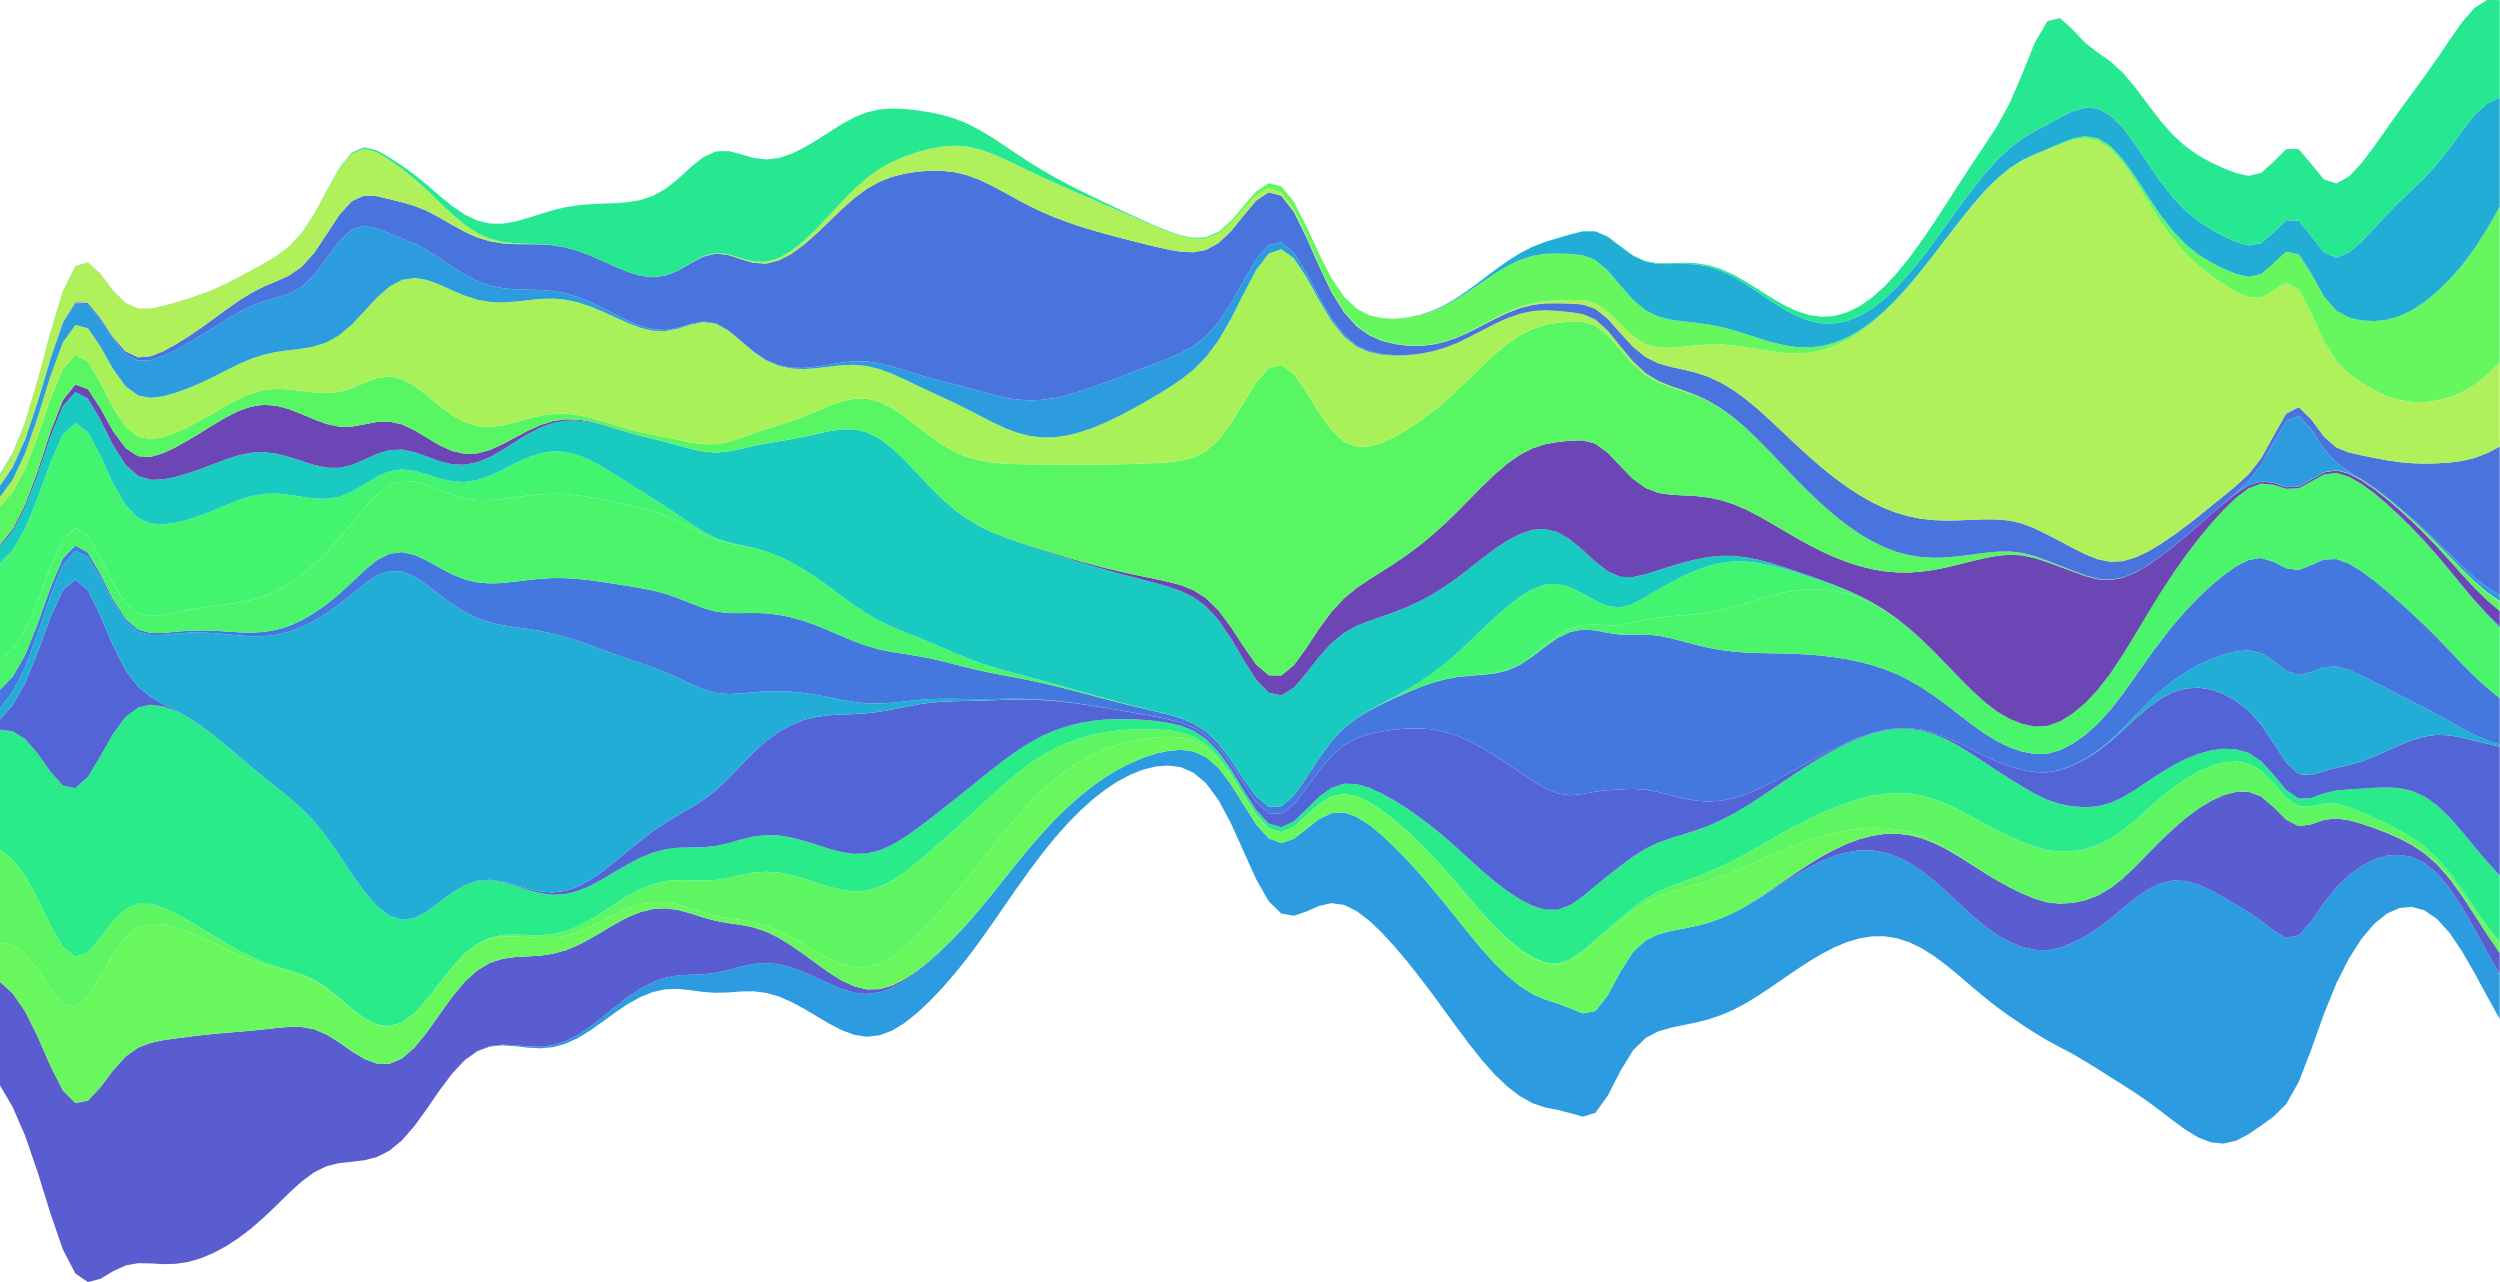 <?xml version="1.0" encoding="UTF-8" standalone="no"?>
<svg xmlns:rdf="http://www.w3.org/1999/02/22-rdf-syntax-ns#" xmlns="http://www.w3.org/2000/svg" version="1.1" xmlns:cc="http://creativecommons.org/ns#" xmlns:dc="http://purl.org/dc/elements/1.1/" viewBox="0 0 975 500">
 <path d="m0 423.26l4.899 8.37 4.899 11.29 4.899 14.27 4.9 15.8 4.899 14.25 4.9 9.43 4.899 3.33 4.9-1.27 4.899-2.94 4.9-2.28 4.899-0.88 4.9 0.09 4.899 0.28 4.9-0.12 4.899-0.76 4.9-1.43 4.899-2.06 4.9-2.63 4.899-3.19 4.9-3.75 4.9-4.28 4.9-4.67 4.9-4.8 4.9-4.48 4.9-3.64 4.9-2.39 4.9-1.2 4.9-0.53 4.9-0.58 4.89-1.27 4.9-2.46 4.9-4.04 4.9-5.64 4.9-6.79 4.9-7.13 4.9-6.56 4.9-5.23 4.9-3.53 4.9-1.88 4.9-0.55 4.9 0.24 4.9 0.45 4.9 0.13 4.9-0.59 4.9-1.53 4.9-2.5 4.9-3.31 4.9-3.82 4.9-3.97 4.89-3.75 4.9-3.26 4.9-2.53 4.9-1.7 4.9-0.87 4.9-0.28 4.9-0.18 4.9-0.56 4.9-1.1 4.9-1.33 4.9-1.04 4.9-0.34 4.9 0.49 4.9 1.24 4.9 1.81 4.9 2.19 4.9 2.28 4.9 2.06 4.9 1.46 4.9 0.53 4.89-0.6 4.9-1.74 4.9-2.74 4.9-3.51 4.9-4.08 4.9-4.5 4.9-4.9 4.9-5.3 4.9-5.69 4.9-5.99 4.9-6.15 4.9-6.13 4.9-5.94 4.9-5.62 4.9-5.23 4.9-4.78 4.9-4.34 4.9-3.88 4.9-3.42 4.9-2.96 4.89-2.51 4.9-2.07 4.9-1.62 4.9-1.09 4.9-0.41 4.9 0.63 4.9 2.19 4.9 4.26 4.9 6.43 4.9 7.88 4.9 7.69 4.9 5.47 4.9 1.85 4.9-1.71 4.9-3.81 4.9-3.85 4.9-2.34 4.9-0.24 4.9 1.69 4.9 3.1 4.89 4.03 4.9 4.61 4.9 5.03 4.9 5.37 4.9 5.67 4.9 5.92 4.9 6.1 4.9 6.09 4.9 5.88 4.9 5.41 4.9 4.77 4.9 4 4.9 3.12 4.9 2.15 4.9 1.54 4.9 1.85 4.9 2 4.9-0.89 4.9-6.25 4.9-9.15 4.89-7.61 4.9-4.54 4.9-2.36 4.9-1.31 4.9-0.95 4.9-0.99 4.9-1.27 4.9-1.68 4.9-2.15 4.9-2.59 4.9-2.93 4.9-3.14 4.9-3.19 4.9-3.09 4.9-2.84 4.9-2.47 4.9-1.99 4.9-1.42 4.9-0.75 4.9-0.01 4.89 0.78 4.9 1.62 4.9 2.45 4.9 3.22 4.9 3.88 4.9 4.35 4.9 4.57 4.9 4.5 4.9 4.13 4.9 3.5 4.9 2.73 4.9 1.94 4.9 1.15 4.9 0.14 4.9-1.01 4.9-1.92 4.9-2.54 4.9-3.12 4.9-3.68 4.9-4.06 4.89-4.01 4.9-3.42 4.9-2.39 4.9-1.1 4.9 0.22 4.9 1.36 4.9 2.23 4.9 2.73 4.9 2.9 4.9 2.94 4.9 3.31 4.9 3.85 4.9 2.88 4.9-0.99 4.9-5.43 4.9-7.12 4.9-6.21 4.9-4.73 4.9-3.56 4.9-2.54 4.89-1.47 4.9-0.35 4.9 0.88 4.9 2.3 4.9 3.97 4.9 5.8 4.9 7.45 4.9 8.56 4.9 8.94 4.9 8.65v17.48l-4.9-8.86-4.9-9.02-4.9-8.51-4.9-7.24-4.9-5.4-4.9-3.35-4.9-1.35-4.9 0.48-4.9 2.21-4.89 3.98-4.9 5.78-4.9 7.63-4.9 9.68-4.9 12.05-4.9 13.75-4.9 12.71-4.9 8.65-4.9 4.85-4.9 3.55-4.9 3.35-4.9 2.55-4.9 1.11-4.9-0.5-4.9-1.9-4.9-2.96-4.9-3.57-4.9-3.78-4.9-3.65-4.9-3.38-4.89-3.16-4.9-3.07-4.9-3.1-4.9-3.04-4.9-2.85-4.9-2.6-4.9-2.64-4.9-2.94-4.9-3.18-4.9-3.31-4.9-3.53-4.9-3.85-4.9-4.11-4.9-4.19-4.9-4.05-4.9-3.68-4.9-3.1-4.9-2.39-4.9-1.58-4.9-0.76-4.89 0.06-4.9 0.8-4.9 1.47-4.9 2.06-4.9 2.55-4.9 2.93-4.9 3.21-4.9 3.37-4.9 3.38-4.9 3.25-4.9 2.98-4.9 2.59-4.9 2.12-4.9 1.65-4.9 1.25-4.9 1-4.9 1.01-4.9 1.44-4.9 2.58-4.9 4.83-4.89 7.99-4.9 9.61-4.9 6.77-4.9 1.47-4.9-1.39-4.9-1.25-4.9-0.97-4.9-1.65-4.9-2.73-4.9-3.74-4.9-4.68-4.9-5.51-4.9-6.16-4.9-6.56-4.9-6.72-4.9-6.67-4.9-6.47-4.9-6.18-4.9-5.79-4.9-5.32-4.89-4.66-4.9-3.73-4.9-2.41-4.9-0.69-4.9 1.09-4.9 2.18-4.9 1.66-4.9-0.87-4.9-4.78-4.9-8.61-4.9-10.84-4.9-10.89-4.9-9.16-4.9-6.6-4.9-4.09-4.9-2.11-4.9-0.65-4.9 0.39-4.9 1.22-4.9 1.93-4.89 2.58-4.9 3.22-4.9 3.82-4.9 4.41-4.9 4.98-4.9 5.52-4.9 6.04-4.9 6.49-4.9 6.85-4.9 7.06-4.9 7.09-4.9 6.91-4.9 6.57-4.9 6.11-4.9 5.63-4.9 5.13-4.9 4.59-4.9 3.89-4.9 2.98-4.9 1.83-4.89 0.53-4.9-0.75-4.9-1.82-4.9-2.55-4.9-2.91-4.9-2.9-4.9-2.63-4.9-2.12-4.9-1.42-4.9-0.62-4.9 0.07-4.9 0.37-4.9 0.16-4.9-0.34-4.9-0.67-4.9-0.51-4.9 0.13-4.9 1.03-4.9 1.94-4.9 2.72-4.89 3.29-4.9 3.57-4.9 3.47-4.9 3.02-4.9 2.25-4.9 1.32-4.9 0.42-4.9-0.26-4.9-0.56-4.9-0.33-4.9 0.49-4.9 1.82-4.9 3.49-4.9 5.2-4.9 6.53-4.9 7.12-4.9 6.78-4.9 5.62-4.9 4.03-4.9 2.47-4.89 1.26-4.9 0.58-4.9 0.52-4.9 1.2-4.9 2.39-4.9 3.64-4.9 4.48-4.9 4.8-4.9 4.67-4.9 4.28-4.9 3.75-4.899 3.19-4.9 2.63-4.899 2.06-4.9 1.43-4.899 0.76-4.9 0.12-4.899-0.28-4.9-0.09-4.899 0.88-4.9 2.28-4.899 2.94-4.9 1.27-4.899-3.33-4.9-9.43-4.899-14.25-4.9-15.8-4.899-14.27-4.899-11.26-4.899-8.3z" fill="#2c9bdf"/>
 <path d="m0 382.96l4.899 4.4 4.899 7.05 4.899 9.84 4.9 11.27 4.899 9.7 4.9 4.97 4.899-0.95 4.9-5.25 4.899-6.55 4.9-5.41 4.899-3.46 4.9-1.87 4.899-1.02 4.9-0.71 4.899-0.63 4.9-0.59 4.899-0.52 4.9-0.44 4.899-0.4 4.9-0.43 4.9-0.5 4.9-0.55 4.9-0.43 4.9 0.03 4.9 0.9 4.9 2.06 4.9 3.07 4.9 3.44 4.9 2.99 4.89 1.83 4.9 0.08 4.9-2.08 4.9-4.28 4.9-6.03 4.9-6.92 4.9-6.83 4.9-5.88 4.9-4.44 4.9-2.91 4.9-1.58 4.9-0.68 4.9-0.26 4.9-0.29 4.9-0.71 4.9-1.33 4.9-2.02 4.9-2.58 4.9-2.91 4.9-2.9 4.89-2.58 4.9-1.98 4.9-1.19 4.9-0.26 4.9 0.67 4.9 1.36 4.9 1.58 4.9 1.32 4.9 0.86 4.9 0.69 4.9 0.99 4.9 1.66 4.9 2.39 4.9 3.02 4.9 3.43 4.9 3.6 4.9 3.51 4.9 3.07 4.9 2.29 4.9 1.18 4.89-0.08 4.9-1.36 4.9-2.47 4.9-3.31 4.9-3.94 4.9-4.41 4.9-4.83 4.9-5.26 4.9-5.67 4.9-5.98 4.9-6.14 4.9-6.12 4.9-5.94 4.9-5.61 4.9-5.23 4.9-4.78 4.9-4.34 4.9-3.88 4.9-3.42 4.9-2.96 4.89-2.51 4.9-2.07 4.9-1.62 4.9-1.09 4.9-0.41 4.9 0.63 4.9 2.19 4.9 4.26 4.9 6.43 4.9 7.88 4.9 7.69 4.9 5.47 4.9 1.85 4.9-1.71 4.9-3.81 4.9-3.85 4.9-2.34 4.9-0.24 4.9 1.69 4.9 3.1 4.89 4.03 4.9 4.61 4.9 5.03 4.9 5.37 4.9 5.67 4.9 5.92 4.9 6.1 4.9 6.09 4.9 5.88 4.9 5.41 4.9 4.77 4.9 4 4.9 3.12 4.9 2.15 4.9 1.54 4.9 1.85 4.9 2 4.9-0.89 4.9-6.25 4.9-9.15 4.89-7.61 4.9-4.54 4.9-2.37 4.9-1.31 4.9-0.95 4.9-1 4.9-1.28 4.9-1.7 4.9-2.18 4.9-2.64 4.9-3.02 4.9-3.27 4.9-3.38 4.9-3.36 4.9-3.23 4.9-2.98 4.9-2.67 4.9-2.28 4.9-1.84 4.9-1.32 4.89-0.74 4.9-0.11 4.9 0.56 4.9 1.25 4.9 1.9 4.9 2.46 4.9 2.88 4.9 3.11 4.9 3.14 4.9 2.97 4.9 2.68 4.9 2.39 4.9 2.04 4.9 1.4 4.9 0.49 4.9-0.31 4.9-1 4.9-1.84 4.9-2.85 4.9-3.87 4.89-4.63 4.9-5 4.9-4.98 4.9-4.67 4.9-4.22 4.9-3.66 4.9-3 4.9-2.25 4.9-1.32 4.9-0.07 4.9 1.86 4.9 4.14 4.9 4.9 4.9 2.55 4.9-0.74 4.9-1.72 4.9-0.57 4.9 0.72 4.9 1.37 4.9 1.66 4.89 1.87 4.9 2.15 4.9 2.55 4.9 3.26 4.9 4.29 4.9 5.57 4.9 6.77 4.9 7.5 4.9 7.61 4.9 7.13v8.31l-4.9-8.65-4.9-8.94-4.9-8.56-4.9-7.45-4.9-5.8-4.9-3.97-4.9-2.3-4.9-0.88-4.9 0.35-4.89 1.47-4.9 2.54-4.9 3.56-4.9 4.73-4.9 6.21-4.9 7.12-4.9 5.43-4.9 0.99-4.9-2.88-4.9-3.85-4.9-3.31-4.9-2.94-4.9-2.9-4.9-2.73-4.9-2.23-4.9-1.36-4.9-0.22-4.9 1.1-4.9 2.39-4.9 3.42-4.89 4.01-4.9 4.06-4.9 3.68-4.9 3.12-4.9 2.54-4.9 1.92-4.9 1.01-4.9-0.14-4.9-1.15-4.9-1.94-4.9-2.73-4.9-3.5-4.9-4.13-4.9-4.5-4.9-4.57-4.9-4.35-4.9-3.88-4.9-3.22-4.9-2.45-4.9-1.62-4.89-0.78-4.9 0.01-4.9 0.75-4.9 1.42-4.9 1.99-4.9 2.47-4.9 2.84-4.9 3.09-4.9 3.19-4.9 3.14-4.9 2.93-4.9 2.59-4.9 2.15-4.9 1.68-4.9 1.27-4.9 0.99-4.9 0.95-4.9 1.31-4.9 2.36-4.9 4.54-4.89 7.61-4.9 9.15-4.9 6.25-4.9 0.89-4.9-2-4.9-1.85-4.9-1.54-4.9-2.15-4.9-3.12-4.9-4-4.9-4.77-4.9-5.41-4.9-5.88-4.9-6.09-4.9-6.1-4.9-5.92-4.9-5.67-4.9-5.37-4.9-5.03-4.9-4.61-4.89-4.03-4.9-3.1-4.9-1.69-4.9 0.24-4.9 2.34-4.9 3.85-4.9 3.81-4.9 1.71-4.9-1.85-4.9-5.47-4.9-7.69-4.9-7.88-4.9-6.43-4.9-4.26-4.9-2.19-4.9-0.63-4.9 0.41-4.9 1.09-4.9 1.62-4.9 2.07-4.89 2.51-4.9 2.96-4.9 3.42-4.9 3.88-4.9 4.34-4.9 4.78-4.9 5.23-4.9 5.62-4.9 5.94-4.9 6.13-4.9 6.15-4.9 5.99-4.9 5.69-4.9 5.3-4.9 4.9-4.9 4.5-4.9 4.08-4.9 3.51-4.9 2.74-4.9 1.74-4.89 0.6-4.9-0.53-4.9-1.46-4.9-2.06-4.9-2.28-4.9-2.19-4.9-1.81-4.9-1.24-4.9-0.49-4.9 0.34-4.9 1.04-4.9 1.33-4.9 1.1-4.9 0.56-4.9 0.18-4.9 0.28-4.9 0.87-4.9 1.7-4.9 2.53-4.9 3.26-4.89 3.75-4.9 3.97-4.9 3.82-4.9 3.31-4.9 2.5-4.9 1.53-4.9 0.59-4.9-0.13-4.9-0.45-4.9-0.24-4.9 0.55-4.9 1.88-4.9 3.53-4.9 5.23-4.9 6.56-4.9 7.13-4.9 6.79-4.9 5.64-4.9 4.04-4.9 2.46-4.89 1.27-4.9 0.58-4.9 0.53-4.9 1.2-4.9 2.39-4.9 3.64-4.9 4.48-4.9 4.8-4.9 4.67-4.9 4.28-4.9 3.75-4.899 3.19-4.9 2.63-4.899 2.06-4.9 1.43-4.899 0.76-4.9 0.12-4.899-0.28-4.9-0.09-4.899 0.88-4.9 2.28-4.899 2.94-4.9 1.27-4.899-3.33-4.9-9.43-4.899-14.25-4.9-15.8-4.899-14.27-4.899-11.29-4.899-8.37z" fill="#5a5dd0"/>
 <path d="m0 367.39l4.899 1.17 4.899 3.5 4.899 6.06 4.9 7.38 4.899 5.85 4.9 1.35 4.899-4.17 4.9-7.92 4.899-8.51 4.9-6.6 4.899-3.79 4.9-1.39 4.899 0.2 4.9 1.16 4.899 1.71 4.9 2.09 4.899 2.32 4.9 2.4 4.899 2.32 4.9 2.09 4.9 1.74 4.9 1.4 4.9 1.23 4.9 1.42 4.9 2.06 4.9 3.04 4.9 3.89 4.9 4.16 4.9 3.65 4.89 2.45 4.9 0.68 4.9-1.47 4.9-3.67 4.9-5.41 4.9-6.28 4.9-6.17 4.9-5.22 4.9-3.78 4.9-2.24 4.9-0.92 4.9-0.03 4.9 0.38 4.9 0.32 4.9-0.11 4.9-0.77 4.9-1.48 4.9-2.08 4.9-2.43 4.9-2.46 4.89-2.19 4.9-1.62 4.9-0.87 4.9 0.01 4.9 0.9 4.9 1.53 4.9 1.71 4.9 1.37 4.9 0.85 4.9 0.6 4.9 0.82 4.9 1.38 4.9 2.02 4.9 2.53 4.9 2.82 4.9 2.87 4.9 2.65 4.9 2.09 4.9 1.21 4.9 0.01 4.89-1.33 4.9-2.64 4.9-3.74 4.9-4.57 4.9-5.1 4.9-5.46 4.9-5.72 4.9-5.96 4.9-6.14 4.9-6.21 4.9-6.12 4.9-5.85 4.9-5.42 4.9-4.89 4.9-4.31 4.9-3.72 4.9-3.15 4.9-2.63 4.9-2.15 4.9-1.71 4.89-1.31 4.9-0.95 4.9-0.59 4.9-0.21 4.9 0.34 4.9 1.23 4.9 2.64 4.9 4.56 4.9 6.58 4.9 7.89 4.9 7.56 4.9 5.22 4.9 1.49 4.9-2.19 4.9-4.38 4.9-4.51 4.9-3.06 4.9-1.01 4.9 0.87 4.9 2.27 4.89 3.18 4.9 3.8 4.9 4.25 4.9 4.64 4.9 5.03 4.9 5.37 4.9 5.65 4.9 5.77 4.9 5.67 4.9 5.33 4.9 4.79 4.9 4.11 4.9 3.27 4.9 2.1 4.9 0.47 4.9-1.51 4.9-3.27 4.9-4.11 4.9-4.08 4.9-3.98 4.89-3.85 4.9-3.31 4.9-2.5 4.9-1.81 4.9-1.46 4.9-1.4 4.9-1.5 4.9-1.69 4.9-1.9 4.9-2.07 4.9-2.16 4.9-2.17 4.9-2.1 4.9-1.94 4.9-1.74 4.9-1.52 4.9-1.28 4.9-1 4.9-0.71 4.9-0.35 4.89 0.05 4.9 0.53 4.9 1.06 4.9 1.62 4.9 2.17 4.9 2.65 4.9 3.02 4.9 3.21 4.9 3.19 4.9 3.01 4.9 2.71 4.9 2.4 4.9 2.05 4.9 1.4 4.9 0.5 4.9-0.31 4.9-1.01 4.9-1.83 4.9-2.85 4.9-3.87 4.89-4.63 4.9-5 4.9-4.98 4.9-4.67 4.9-4.22 4.9-3.66 4.9-3 4.9-2.25 4.9-1.33 4.9-0.06 4.9 1.86 4.9 4.13 4.9 4.9 4.9 2.54 4.9-0.74 4.9-1.73 4.9-0.58 4.9 0.71 4.9 1.36 4.9 1.64 4.89 1.84 4.9 2.11 4.9 2.49 4.9 3.16 4.9 4.15 4.9 5.35 4.9 6.42 4.9 6.99 4.9 6.86 4.9 6.07v3.34l-4.9-7.13-4.9-7.61-4.9-7.5-4.9-6.77-4.9-5.57-4.9-4.29-4.9-3.26-4.9-2.55-4.9-2.15-4.89-1.87-4.9-1.66-4.9-1.37-4.9-0.72-4.9 0.57-4.9 1.72-4.9 0.74-4.9-2.55-4.9-4.9-4.9-4.14-4.9-1.86-4.9 0.07-4.9 1.32-4.9 2.25-4.9 3-4.9 3.66-4.9 4.22-4.9 4.67-4.9 4.98-4.9 5-4.89 4.63-4.9 3.87-4.9 2.85-4.9 1.84-4.9 1-4.9 0.31-4.9-0.49-4.9-1.4-4.9-2.04-4.9-2.39-4.9-2.68-4.9-2.97-4.9-3.14-4.9-3.11-4.9-2.88-4.9-2.46-4.9-1.9-4.9-1.25-4.9-0.56-4.9 0.11-4.89 0.74-4.9 1.32-4.9 1.84-4.9 2.28-4.9 2.67-4.9 2.98-4.9 3.23-4.9 3.36-4.9 3.38-4.9 3.27-4.9 3.02-4.9 2.64-4.9 2.18-4.9 1.7-4.9 1.28-4.9 1-4.9 0.95-4.9 1.31-4.9 2.37-4.9 4.54-4.89 7.61-4.9 9.15-4.9 6.25-4.9 0.89-4.9-2-4.9-1.85-4.9-1.54-4.9-2.15-4.9-3.12-4.9-4-4.9-4.77-4.9-5.41-4.9-5.88-4.9-6.09-4.9-6.1-4.9-5.92-4.9-5.67-4.9-5.37-4.9-5.03-4.9-4.61-4.89-4.03-4.9-3.1-4.9-1.69-4.9 0.24-4.9 2.34-4.9 3.85-4.9 3.81-4.9 1.71-4.9-1.85-4.9-5.47-4.9-7.69-4.9-7.88-4.9-6.43-4.9-4.26-4.9-2.19-4.9-0.63-4.9 0.41-4.9 1.09-4.9 1.62-4.9 2.07-4.89 2.51-4.9 2.96-4.9 3.42-4.9 3.88-4.9 4.34-4.9 4.78-4.9 5.23-4.9 5.61-4.9 5.94-4.9 6.12-4.9 6.14-4.9 5.98-4.9 5.67-4.9 5.26-4.9 4.83-4.9 4.41-4.9 3.94-4.9 3.31-4.9 2.47-4.9 1.36-4.89 0.08-4.9-1.18-4.9-2.29-4.9-3.07-4.9-3.51-4.9-3.6-4.9-3.43-4.9-3.02-4.9-2.39-4.9-1.66-4.9-0.99-4.9-0.69-4.9-0.86-4.9-1.32-4.9-1.58-4.9-1.36-4.9-0.67-4.9 0.26-4.9 1.19-4.9 1.98-4.89 2.58-4.9 2.9-4.9 2.91-4.9 2.58-4.9 2.02-4.9 1.33-4.9 0.71-4.9 0.29-4.9 0.26-4.9 0.68-4.9 1.58-4.9 2.91-4.9 4.44-4.9 5.88-4.9 6.83-4.9 6.92-4.9 6.03-4.9 4.28-4.9 2.08-4.9-0.08-4.89-1.83-4.9-2.99-4.9-3.44-4.9-3.07-4.9-2.06-4.9-0.9-4.9-0.03-4.9 0.43-4.9 0.55-4.9 0.5-4.9 0.43-4.899 0.4-4.9 0.44-4.899 0.52-4.9 0.59-4.899 0.63-4.9 0.71-4.899 1.02-4.9 1.87-4.899 3.46-4.9 5.41-4.899 6.55-4.9 5.25-4.899 0.95-4.9-4.97-4.899-9.7-4.9-11.27-4.899-9.84-4.899-7.05-4.899-4.4z" fill="#68f75d"/>
 <path d="m0 331.27l4.899 4 4.899 6.36 4.899 8.9 4.9 10.17 4.899 8.55 4.9 3.91 4.899-1.75 4.9-5.68 4.899-6.45 4.9-4.72 4.899-2.11 4.9 0.09 4.899 1.52 4.9 2.28 4.899 2.69 4.9 2.92 4.899 3.01 4.9 2.98 4.899 2.8 4.9 2.47 4.9 2.05 4.9 1.66 4.9 1.43 4.9 1.57 4.9 2.18 4.9 3.13 4.9 3.96 4.9 4.21 4.9 3.68 4.89 2.47 4.9 0.7 4.9-1.47 4.9-3.67 4.9-5.43 4.9-6.31 4.9-6.21 4.9-5.27 4.9-3.85 4.9-2.33 4.9-1.05 4.9-0.19 4.9 0.19 4.9 0.07 4.9-0.41 4.9-1.14 4.9-1.93 4.9-2.61 4.9-3.05 4.9-3.2 4.89-3.02 4.9-2.59 4.9-1.96 4.9-1.19 4.9-0.43 4.9 0.1 4.9 0.16 4.9-0.26 4.9-0.83 4.9-1.13 4.9-0.93 4.9-0.34 4.9 0.36 4.9 0.95 4.9 1.38 4.9 1.58 4.9 1.57 4.9 1.23 4.9 0.59 4.9-0.34 4.89-1.41 4.9-2.44 4.9-3.28 4.9-3.84 4.9-4.15 4.9-4.28 4.9-4.38 4.9-4.45 4.9-4.52 4.9-4.52 4.9-4.38 4.9-4.11 4.9-3.71 4.9-3.22 4.9-2.71 4.9-2.22 4.9-1.76 4.9-1.36 4.9-0.99 4.9-0.68 4.89-0.4 4.9-0.15 4.9 0.09 4.9 0.38 4.9 0.83 4.9 1.64 4.9 2.98 4.9 4.84 4.9 6.81 4.9 8.06 4.9 7.71 4.9 5.33 4.9 1.57 4.9-2.13 4.9-4.32 4.9-4.47 4.9-3.04 4.9-0.99 4.9 0.88 4.9 2.28 4.89 3.18 4.9 3.8 4.9 4.25 4.9 4.64 4.9 5.01 4.9 5.36 4.9 5.63 4.9 5.75 4.9 5.64 4.9 5.3 4.9 4.75 4.9 4.07 4.9 3.21 4.9 2.02 4.9 0.39 4.9-1.61 4.9-3.39 4.9-4.24 4.9-4.24 4.9-4.16 4.89-4.06 4.9-3.55 4.9-2.76 4.9-2.12 4.9-1.8 4.9-1.78 4.9-1.93 4.9-2.16 4.9-2.4 4.9-2.63 4.9-2.76 4.9-2.81 4.9-2.78 4.9-2.67 4.9-2.5 4.9-2.32 4.9-2.09 4.9-1.85 4.9-1.56 4.9-1.22 4.89-0.81 4.9-0.33 4.9 0.23 4.9 0.81 4.9 1.41 4.9 1.93 4.9 2.35 4.9 2.61 4.9 2.68 4.9 2.56 4.9 2.36 4.9 2.14 4.9 1.88 4.9 1.34 4.9 0.54 4.9-0.18 4.9-0.78 4.9-1.51 4.9-2.44 4.9-3.36 4.89-4.06 4.9-4.35 4.9-4.28 4.9-3.92 4.9-3.42 4.9-2.83 4.9-2.16 4.9-1.39 4.9-0.46 4.9 0.8 4.9 2.7 4.9 4.97 4.9 5.7 4.9 3.32 4.9-0.01 4.9-1.03 4.9 0.07 4.9 1.33 4.9 1.92 4.9 2.16 4.89 2.33 4.9 2.53 4.9 2.89 4.9 3.51 4.9 4.47 4.9 5.62 4.9 6.67 4.9 7.2 4.9 7.02 4.9 6.21v0.94l-4.9-6.07-4.9-6.86-4.9-6.99-4.9-6.42-4.9-5.35-4.9-4.15-4.9-3.16-4.9-2.49-4.9-2.11-4.89-1.84-4.9-1.64-4.9-1.36-4.9-0.71-4.9 0.58-4.9 1.73-4.9 0.74-4.9-2.54-4.9-4.9-4.9-4.13-4.9-1.86-4.9 0.06-4.9 1.33-4.9 2.25-4.9 3-4.9 3.66-4.9 4.22-4.9 4.67-4.9 4.98-4.9 5-4.89 4.63-4.9 3.87-4.9 2.85-4.9 1.83-4.9 1.01-4.9 0.31-4.9-0.5-4.9-1.4-4.9-2.05-4.9-2.4-4.9-2.71-4.9-3.01-4.9-3.19-4.9-3.21-4.9-3.02-4.9-2.65-4.9-2.17-4.9-1.62-4.9-1.06-4.9-0.53-4.89-0.05-4.9 0.35-4.9 0.71-4.9 1-4.9 1.28-4.9 1.52-4.9 1.74-4.9 1.94-4.9 2.1-4.9 2.17-4.9 2.16-4.9 2.07-4.9 1.9-4.9 1.69-4.9 1.5-4.9 1.4-4.9 1.46-4.9 1.81-4.9 2.5-4.9 3.31-4.89 3.85-4.9 3.98-4.9 4.08-4.9 4.11-4.9 3.27-4.9 1.51-4.9-0.47-4.9-2.1-4.9-3.27-4.9-4.11-4.9-4.79-4.9-5.33-4.9-5.67-4.9-5.77-4.9-5.65-4.9-5.37-4.9-5.03-4.9-4.64-4.9-4.25-4.9-3.8-4.89-3.18-4.9-2.27-4.9-0.87-4.9 1.01-4.9 3.06-4.9 4.51-4.9 4.38-4.9 2.19-4.9-1.49-4.9-5.22-4.9-7.56-4.9-7.89-4.9-6.58-4.9-4.56-4.9-2.64-4.9-1.23-4.9-0.34-4.9 0.21-4.9 0.59-4.9 0.95-4.89 1.31-4.9 1.71-4.9 2.15-4.9 2.63-4.9 3.15-4.9 3.72-4.9 4.31-4.9 4.89-4.9 5.42-4.9 5.85-4.9 6.12-4.9 6.21-4.9 6.14-4.9 5.96-4.9 5.72-4.9 5.46-4.9 5.1-4.9 4.57-4.9 3.74-4.9 2.64-4.89 1.33-4.9-0.01-4.9-1.21-4.9-2.09-4.9-2.65-4.9-2.87-4.9-2.82-4.9-2.53-4.9-2.02-4.9-1.38-4.9-0.82-4.9-0.6-4.9-0.85-4.9-1.37-4.9-1.71-4.9-1.53-4.9-0.9-4.9-0.01-4.9 0.87-4.9 1.62-4.89 2.19-4.9 2.46-4.9 2.43-4.9 2.08-4.9 1.48-4.9 0.77-4.9 0.11-4.9-0.32-4.9-0.38-4.9 0.03-4.9 0.92-4.9 2.24-4.9 3.78-4.9 5.22-4.9 6.17-4.9 6.28-4.9 5.41-4.9 3.67-4.9 1.47-4.9-0.68-4.89-2.45-4.9-3.65-4.9-4.16-4.9-3.89-4.9-3.04-4.9-2.06-4.9-1.42-4.9-1.23-4.9-1.4-4.9-1.74-4.9-2.09-4.899-2.32-4.9-2.4-4.899-2.32-4.9-2.09-4.899-1.71-4.9-1.16-4.899-0.2-4.9 1.39-4.899 3.79-4.9 6.6-4.899 8.51-4.9 7.92-4.899 4.17-4.9-1.35-4.899-5.85-4.9-7.38-4.899-6.06-4.899-3.5-4.899-1.17z" fill="#5df662"/>
 <path d="m0 284.54l4.899 0.66 4.899 3.04 4.899 5.64 4.9 6.99 4.899 5.5 4.9 1.03 4.899-4.43 4.9-8.12 4.899-8.62 4.9-6.6 4.899-3.67 4.9-1.11 4.899 0.66 4.9 1.81 4.899 2.59 4.9 3.19 4.899 3.66 4.9 4 4.899 4.16 4.9 4.15 4.9 4.04 4.9 3.91 4.9 3.92 4.9 4.28 4.9 5.05 4.9 6.12 4.9 7.07 4.9 7.36 4.9 6.87 4.89 5.64 4.9 3.83 4.9 1.58 4.9-0.71 4.9-2.59 4.9-3.61 4.9-3.67 4.9-2.9 4.9-1.67 4.9-0.34 4.9 0.76 4.9 1.42 4.9 1.6 4.9 1.31 4.9 0.63 4.9-0.27 4.9-1.22 4.9-2.05 4.9-2.65 4.9-2.92 4.89-2.86 4.9-2.53 4.9-1.98 4.9-1.29 4.9-0.59 4.9-0.11 4.9-0.08 4.9-0.51 4.9-1.1 4.9-1.4 4.9-1.17 4.9-0.56 4.9 0.16 4.9 0.81 4.9 1.27 4.9 1.54 4.9 1.56 4.9 1.3 4.9 0.7 4.9-0.16 4.89-1.17 4.9-2.15 4.9-2.94 4.9-3.44 4.9-3.71 4.9-3.81 4.9-3.85 4.9-3.91 4.9-3.96 4.9-3.93 4.9-3.79 4.9-3.51 4.9-3.11 4.9-2.63 4.9-2.13 4.9-1.65 4.9-1.22 4.9-0.83 4.9-0.49 4.9-0.21 4.89 0.05 4.9 0.26 4.9 0.46 4.9 0.72 4.9 1.13 4.9 1.91 4.9 3.2 4.9 5.01 4.9 6.93 4.9 8.13 4.9 7.72 4.9 5.27 4.9 1.44 4.9-2.34 4.9-4.63 4.9-4.87 4.9-3.55 4.9-1.61 4.9 0.16 4.9 1.42 4.89 2.24 4.9 2.73 4.9 3.09 4.9 3.41 4.9 3.73 4.9 4.04 4.9 4.32 4.9 4.46 4.9 4.41 4.9 4.16 4.9 3.73 4.9 3.2 4.9 2.51 4.9 1.5 4.9 0.03 4.9-1.78 4.9-3.39 4.9-4.09 4.9-3.98 4.9-3.81 4.89-3.64 4.9-3.11 4.9-2.34 4.9-1.73 4.9-1.49 4.9-1.56 4.9-1.81 4.9-2.17 4.9-2.54 4.9-2.87 4.9-3.14 4.9-3.28 4.9-3.33 4.9-3.29 4.9-3.16 4.9-3 4.9-2.76 4.9-2.5 4.9-2.15 4.9-1.75 4.89-1.24 4.9-0.66 4.9 0.01 4.9 0.72 4.9 1.43 4.9 2.1 4.9 2.66 4.9 3.03 4.9 3.23 4.9 3.23 4.9 3.12 4.9 3.01 4.9 2.83 4.9 2.35 4.9 1.6 4.9 0.93 4.9 0.36 4.9-0.37 4.9-1.3 4.9-2.24 4.89-2.95 4.9-3.29 4.9-3.25 4.9-2.95 4.9-2.49 4.9-1.97 4.9-1.36 4.9-0.65 4.9 0.21 4.9 1.39 4.9 3.22 4.9 5.36 4.9 5.94 4.9 3.34 4.9-0.3 4.9-1.75 4.9-1.14 4.9-0.43 4.9-0.28 4.9-0.32 4.89-0.17 4.9 0.29 4.9 1.09 4.9 2.16 4.9 3.43 4.9 4.68 4.9 5.59 4.9 5.97 4.9 5.79 4.9 5.31v25.94l-4.9-6.21-4.9-7.02-4.9-7.2-4.9-6.67-4.9-5.62-4.9-4.47-4.9-3.51-4.9-2.89-4.9-2.53-4.89-2.33-4.9-2.16-4.9-1.92-4.9-1.33-4.9-0.07-4.9 1.03-4.9 0.01-4.9-3.32-4.9-5.7-4.9-4.97-4.9-2.7-4.9-0.8-4.9 0.46-4.9 1.39-4.9 2.16-4.9 2.83-4.9 3.42-4.9 3.92-4.9 4.28-4.9 4.35-4.89 4.06-4.9 3.36-4.9 2.44-4.9 1.51-4.9 0.78-4.9 0.18-4.9-0.54-4.9-1.34-4.9-1.88-4.9-2.14-4.9-2.36-4.9-2.56-4.9-2.68-4.9-2.61-4.9-2.35-4.9-1.93-4.9-1.41-4.9-0.81-4.9-0.23-4.9 0.33-4.89 0.81-4.9 1.22-4.9 1.56-4.9 1.85-4.9 2.09-4.9 2.32-4.9 2.5-4.9 2.67-4.9 2.78-4.9 2.81-4.9 2.76-4.9 2.63-4.9 2.4-4.9 2.16-4.9 1.93-4.9 1.78-4.9 1.8-4.9 2.12-4.9 2.76-4.9 3.55-4.89 4.06-4.9 4.16-4.9 4.24-4.9 4.24-4.9 3.39-4.9 1.61-4.9-0.39-4.9-2.02-4.9-3.21-4.9-4.07-4.9-4.75-4.9-5.3-4.9-5.64-4.9-5.75-4.9-5.63-4.9-5.36-4.9-5.01-4.9-4.64-4.9-4.25-4.9-3.8-4.89-3.18-4.9-2.28-4.9-0.88-4.9 0.99-4.9 3.04-4.9 4.47-4.9 4.32-4.9 2.13-4.9-1.57-4.9-5.33-4.9-7.71-4.9-8.06-4.9-6.81-4.9-4.84-4.9-2.98-4.9-1.64-4.9-0.83-4.9-0.38-4.9-0.09-4.9 0.15-4.89 0.4-4.9 0.68-4.9 0.99-4.9 1.36-4.9 1.76-4.9 2.22-4.9 2.71-4.9 3.22-4.9 3.71-4.9 4.11-4.9 4.38-4.9 4.52-4.9 4.52-4.9 4.45-4.9 4.38-4.9 4.28-4.9 4.15-4.9 3.84-4.9 3.28-4.9 2.44-4.89 1.41-4.9 0.34-4.9-0.59-4.9-1.23-4.9-1.57-4.9-1.58-4.9-1.38-4.9-0.95-4.9-0.36-4.9 0.34-4.9 0.93-4.9 1.13-4.9 0.83-4.9 0.26-4.9-0.16-4.9-0.1-4.9 0.43-4.9 1.19-4.9 1.96-4.9 2.59-4.89 3.02-4.9 3.2-4.9 3.05-4.9 2.61-4.9 1.93-4.9 1.14-4.9 0.41-4.9-0.07-4.9-0.19-4.9 0.19-4.9 1.05-4.9 2.33-4.9 3.85-4.9 5.27-4.9 6.21-4.9 6.31-4.9 5.43-4.9 3.67-4.9 1.47-4.9-0.7-4.89-2.47-4.9-3.68-4.9-4.21-4.9-3.96-4.9-3.13-4.9-2.18-4.9-1.57-4.9-1.43-4.9-1.66-4.9-2.05-4.9-2.47-4.899-2.8-4.9-2.98-4.899-3.01-4.9-2.92-4.899-2.69-4.9-2.28-4.899-1.52-4.9-0.09-4.899 2.11-4.9 4.72-4.899 6.45-4.9 5.68-4.899 1.75-4.9-3.91-4.899-8.55-4.9-10.17-4.899-8.9-4.899-6.36-4.899-4z" fill="#2aeb8a"/>
 <path d="m0 280.56l4.899-5.54 4.899-8.7 4.899-12.02 4.9-13.4 4.899-10.77 4.9-4.06 4.899 4.11 4.9 10 4.899 11.59 4.9 9.64 4.899 6.46 4.9 3.97 4.899 2.73 4.9 2.5 4.899 2.79 4.9 3.23 4.899 3.67 4.9 4 4.899 4.16 4.9 4.15 4.9 4.04 4.9 3.91 4.9 3.92 4.9 4.28 4.9 5.05 4.9 6.12 4.9 7.07 4.9 7.36 4.9 6.87 4.89 5.64 4.9 3.82 4.9 1.59 4.9-0.72 4.9-2.59 4.9-3.63 4.9-3.68 4.9-2.93 4.9-1.7 4.9-0.38 4.9 0.68 4.9 1.33 4.9 1.46 4.9 1.11 4.9 0.37 4.9-0.61 4.9-1.68 4.9-2.66 4.9-3.41 4.9-3.87 4.89-4.05 4.9-3.98 4.9-3.71 4.9-3.33 4.9-2.96 4.9-2.8 4.9-3.08 4.9-3.81 4.9-4.64 4.9-5.11 4.9-5 4.9-4.39 4.9-3.57 4.9-2.71 4.9-1.91 4.9-1.21 4.9-0.63 4.9-0.27 4.9-0.18 4.9-0.31 4.89-0.6 4.9-0.87 4.9-1 4.9-0.92 4.9-0.69 4.9-0.42 4.9-0.21 4.9-0.1 4.9-0.12 4.9-0.16 4.9-0.17 4.9-0.1 4.9 0.02 4.9 0.2 4.9 0.36 4.9 0.53 4.9 0.64 4.9 0.72 4.9 0.78 4.9 0.83 4.89 0.85 4.9 0.87 4.9 0.91 4.9 1.01 4.9 1.29 4.9 1.93 4.9 3.1 4.9 4.77 4.9 6.56 4.9 7.6 4.9 7 4.9 4.36 4.9 0.3 4.9-3.74 4.9-6.29 4.9-6.83 4.9-5.8 4.9-4.16 4.9-2.68 4.9-1.66 4.89-1.06 4.9-0.7 4.9-0.4 4.9-0.06 4.9 0.39 4.9 0.95 4.9 1.55 4.9 2.15 4.9 2.62 4.9 2.97 4.9 3.19 4.9 3.32 4.9 3.29 4.9 2.91 4.9 2.03 4.9 0.71 4.9-0.5 4.9-0.9 4.9-0.58 4.9-0.32 4.89-0.16 4.9 0.28 4.9 0.88 4.9 1.27 4.9 1.25 4.9 0.89 4.9 0.34 4.9-0.31 4.9-0.97 4.9-1.57 4.9-2.05 4.9-2.42 4.9-2.64 4.9-2.75 4.9-2.75 4.9-2.68 4.9-2.53 4.9-2.33 4.9-2.04 4.9-1.67 4.89-1.21 4.9-0.66 4.9-0.05 4.9 0.62 4.9 1.26 4.9 1.83 4.9 2.25 4.9 2.47 4.9 2.45 4.9 2.21 4.9 1.81 4.9 1.38 4.9 0.88 4.9 0.1 4.9-0.92 4.9-1.78 4.9-2.43 4.9-3.08 4.9-3.8 4.9-4.36 4.89-4.57 4.9-4.27 4.9-3.55 4.9-2.54 4.9-1.43 4.9-0.32 4.9 0.72 4.9 1.71 4.9 2.68 4.9 3.81 4.9 5.46 4.9 7.31 4.9 7.51 4.9 4.49 4.9 0.39 4.9-1.5 4.9-1.34 4.9-1.08 4.9-1.37 4.9-1.87 4.89-2.2 4.9-2.24 4.9-1.98 4.9-1.43 4.9-0.66 4.9 0.2 4.9 0.87 4.9 1.2 4.9 1.2 4.9 1.13v50.2l-4.9-5.31-4.9-5.79-4.9-5.97-4.9-5.59-4.9-4.68-4.9-3.43-4.9-2.16-4.9-1.09-4.9-0.29-4.89 0.17-4.9 0.32-4.9 0.28-4.9 0.43-4.9 1.14-4.9 1.75-4.9 0.3-4.9-3.34-4.9-5.94-4.9-5.36-4.9-3.22-4.9-1.39-4.9-0.21-4.9 0.65-4.9 1.36-4.9 1.97-4.9 2.49-4.9 2.95-4.9 3.25-4.9 3.29-4.89 2.95-4.9 2.24-4.9 1.3-4.9 0.37-4.9-0.36-4.9-0.93-4.9-1.6-4.9-2.35-4.9-2.83-4.9-3.01-4.9-3.12-4.9-3.23-4.9-3.23-4.9-3.03-4.9-2.66-4.9-2.1-4.9-1.43-4.9-0.72-4.9-0.01-4.9 0.66-4.89 1.24-4.9 1.75-4.9 2.15-4.9 2.5-4.9 2.76-4.9 3-4.9 3.16-4.9 3.29-4.9 3.33-4.9 3.28-4.9 3.14-4.9 2.87-4.9 2.54-4.9 2.17-4.9 1.81-4.9 1.56-4.9 1.49-4.9 1.73-4.9 2.34-4.9 3.11-4.89 3.64-4.9 3.81-4.9 3.98-4.9 4.09-4.9 3.39-4.9 1.78-4.9-0.03-4.9-1.5-4.9-2.51-4.9-3.2-4.9-3.73-4.9-4.16-4.9-4.41-4.9-4.46-4.9-4.32-4.9-4.04-4.9-3.73-4.9-3.41-4.9-3.09-4.9-2.73-4.89-2.24-4.9-1.42-4.9-0.16-4.9 1.61-4.9 3.55-4.9 4.87-4.9 4.63-4.9 2.34-4.9-1.44-4.9-5.27-4.9-7.72-4.9-8.13-4.9-6.93-4.9-5.01-4.9-3.2-4.9-1.91-4.9-1.13-4.9-0.72-4.9-0.46-4.9-0.26-4.89-0.05-4.9 0.21-4.9 0.49-4.9 0.83-4.9 1.22-4.9 1.65-4.9 2.13-4.9 2.63-4.9 3.11-4.9 3.51-4.9 3.79-4.9 3.93-4.9 3.96-4.9 3.91-4.9 3.85-4.9 3.81-4.9 3.71-4.9 3.44-4.9 2.94-4.9 2.15-4.89 1.17-4.9 0.16-4.9-0.7-4.9-1.3-4.9-1.56-4.9-1.54-4.9-1.27-4.9-0.81-4.9-0.16-4.9 0.56-4.9 1.17-4.9 1.4-4.9 1.1-4.9 0.51-4.9 0.08-4.9 0.11-4.9 0.59-4.9 1.29-4.9 1.98-4.9 2.53-4.89 2.86-4.9 2.92-4.9 2.65-4.9 2.05-4.9 1.22-4.9 0.27-4.9-0.63-4.9-1.31-4.9-1.6-4.9-1.42-4.9-0.76-4.9 0.34-4.9 1.67-4.9 2.9-4.9 3.67-4.9 3.61-4.9 2.59-4.9 0.71-4.9-1.58-4.9-3.83-4.89-5.64-4.9-6.87-4.9-7.36-4.9-7.07-4.9-6.12-4.9-5.05-4.9-4.28-4.9-3.92-4.9-3.91-4.9-4.04-4.9-4.15-4.899-4.16-4.9-4-4.899-3.66-4.9-3.19-4.899-2.59-4.9-1.81-4.899-0.66-4.9 1.11-4.899 3.67-4.9 6.6-4.899 8.62-4.9 8.12-4.899 4.43-4.9-1.03-4.899-5.5-4.9-6.99-4.899-5.64-4.899-3.04-4.899-0.66z" fill="#5365d6"/>
 <path d="m0 276.19l4.899-6.36 4.899-9.62 4.899-13.09 4.9-14.6 4.899-12.12 4.9-5.58 4.899 2.42 4.9 8.13 4.899 9.54 4.9 7.39 4.899 4.03 4.9 1.34 4.899-0.08 4.9-0.49 4.899-0.37 4.9-0.07 4.899 0.23 4.9 0.44 4.899 0.47 4.9 0.33 4.9-0.02 4.9-0.55 4.9-1.18 4.9-1.84 4.9-2.43 4.9-2.95 4.9-3.46 4.9-3.93 4.9-4.02 4.89-3.29 4.9-1.75 4.9 0.19 4.9 1.99 4.9 3.25 4.9 3.78 4.9 3.68 4.9 3.11 4.9 2.36 4.9 1.65 4.9 1.09 4.9 0.77 4.9 0.69 4.9 0.8 4.9 1.02 4.9 1.3 4.9 1.54 4.9 1.73 4.9 1.8 4.9 1.8 4.89 1.72 4.9 1.68 4.9 1.71 4.9 1.89 4.9 2.16 4.9 2.32 4.9 2.08 4.9 1.38 4.9 0.47 4.9-0.23 4.9-0.47 4.9-0.35 4.9-0.07 4.9 0.22 4.9 0.5 4.9 0.74 4.9 0.94 4.9 0.99 4.9 0.84 4.9 0.52 4.89 0.08 4.9-0.3 4.9-0.52 4.9-0.53 4.9-0.37 4.9-0.14 4.9 0.02 4.9 0.07 4.9 0.04 4.9-0.03 4.9-0.07 4.9-0.03 4.9 0.09 4.9 0.25 4.9 0.41 4.9 0.55 4.9 0.66 4.9 0.75 4.9 0.8 4.9 0.83 4.89 0.86 4.9 0.88 4.9 0.91 4.9 1.02 4.9 1.29 4.9 1.93 4.9 3.1 4.9 4.78 4.9 6.55 4.9 7.61 4.9 7 4.9 4.36 4.9 0.3 4.9-3.74 4.9-6.29 4.9-6.83 4.9-5.8 4.9-4.16 4.9-2.68 4.9-1.66 4.89-1.06 4.9-0.7 4.9-0.4 4.9-0.06 4.9 0.39 4.9 0.95 4.9 1.55 4.9 2.15 4.9 2.62 4.9 2.97 4.9 3.19 4.9 3.32 4.9 3.29 4.9 2.91 4.9 2.03 4.9 0.71 4.9-0.5 4.9-0.9 4.9-0.58 4.9-0.32 4.89-0.16 4.9 0.28 4.9 0.88 4.9 1.27 4.9 1.25 4.9 0.89 4.9 0.34 4.9-0.31 4.9-0.97 4.9-1.57 4.9-2.05 4.9-2.42 4.9-2.64 4.9-2.75 4.9-2.75 4.9-2.68 4.9-2.53 4.9-2.33 4.9-2.04 4.9-1.67 4.89-1.21 4.9-0.66 4.9-0.05 4.9 0.62 4.9 1.26 4.9 1.83 4.9 2.25 4.9 2.47 4.9 2.45 4.9 2.21 4.9 1.81 4.9 1.38 4.9 0.87 4.9 0.09 4.9-0.95 4.9-1.81 4.9-2.5 4.9-3.2 4.9-4 4.9-4.68 4.89-5.06 4.9-5 4.9-4.59 4.9-3.96 4.9-3.33 4.9-2.74 4.9-2.25 4.9-1.8 4.9-1.28 4.9-0.46 4.9 1.08 4.9 3.12 4.9 3.84 4.9 1.66 4.9-1.28 4.9-1.84 4.9-0.26 4.9 1.36 4.9 2.19 4.9 2.48 4.89 2.56 4.9 2.53 4.9 2.48 4.9 2.49 4.9 2.59 4.9 2.73 4.9 2.75 4.9 2.53 4.9 2.1 4.9 1.7v0.78l-4.9-1.13-4.9-1.2-4.9-1.2-4.9-0.87-4.9-0.2-4.9 0.66-4.9 1.43-4.9 1.98-4.9 2.24-4.89 2.2-4.9 1.87-4.9 1.37-4.9 1.08-4.9 1.34-4.9 1.5-4.9-0.39-4.9-4.49-4.9-7.51-4.9-7.31-4.9-5.46-4.9-3.81-4.9-2.68-4.9-1.71-4.9-0.72-4.9 0.32-4.9 1.43-4.9 2.54-4.9 3.55-4.9 4.27-4.89 4.57-4.9 4.36-4.9 3.8-4.9 3.08-4.9 2.43-4.9 1.78-4.9 0.92-4.9-0.1-4.9-0.88-4.9-1.38-4.9-1.81-4.9-2.21-4.9-2.45-4.9-2.47-4.9-2.25-4.9-1.83-4.9-1.26-4.9-0.62-4.9 0.05-4.9 0.66-4.89 1.21-4.9 1.67-4.9 2.04-4.9 2.33-4.9 2.53-4.9 2.68-4.9 2.75-4.9 2.75-4.9 2.64-4.9 2.42-4.9 2.05-4.9 1.57-4.9 0.97-4.9 0.31-4.9-0.34-4.9-0.89-4.9-1.25-4.9-1.27-4.9-0.88-4.9-0.28-4.89 0.16-4.9 0.32-4.9 0.58-4.9 0.9-4.9 0.5-4.9-0.71-4.9-2.03-4.9-2.91-4.9-3.29-4.9-3.32-4.9-3.19-4.9-2.97-4.9-2.62-4.9-2.15-4.9-1.55-4.9-0.95-4.9-0.39-4.9 0.06-4.9 0.4-4.9 0.7-4.89 1.06-4.9 1.66-4.9 2.68-4.9 4.16-4.9 5.8-4.9 6.83-4.9 6.29-4.9 3.74-4.9-0.3-4.9-4.36-4.9-7-4.9-7.6-4.9-6.56-4.9-4.77-4.9-3.1-4.9-1.93-4.9-1.29-4.9-1.01-4.9-0.91-4.9-0.87-4.89-0.85-4.9-0.83-4.9-0.78-4.9-0.72-4.9-0.64-4.9-0.53-4.9-0.36-4.9-0.2-4.9-0.02-4.9 0.1-4.9 0.17-4.9 0.16-4.9 0.12-4.9 0.1-4.9 0.21-4.9 0.42-4.9 0.69-4.9 0.92-4.9 1-4.9 0.87-4.89 0.6-4.9 0.31-4.9 0.18-4.9 0.27-4.9 0.63-4.9 1.21-4.9 1.91-4.9 2.71-4.9 3.57-4.9 4.39-4.9 5-4.9 5.11-4.9 4.64-4.9 3.81-4.9 3.08-4.9 2.8-4.9 2.96-4.9 3.33-4.9 3.71-4.9 3.98-4.89 4.05-4.9 3.87-4.9 3.41-4.9 2.66-4.9 1.68-4.9 0.61-4.9-0.37-4.9-1.11-4.9-1.46-4.9-1.33-4.9-0.68-4.9 0.38-4.9 1.7-4.9 2.93-4.9 3.68-4.9 3.63-4.9 2.59-4.9 0.72-4.9-1.59-4.9-3.82-4.89-5.64-4.9-6.87-4.9-7.36-4.9-7.07-4.9-6.12-4.9-5.05-4.9-4.28-4.9-3.92-4.9-3.91-4.9-4.04-4.9-4.15-4.899-4.16-4.9-4-4.899-3.67-4.9-3.23-4.899-2.79-4.9-2.5-4.899-2.73-4.9-3.97-4.899-6.46-4.9-9.64-4.899-11.59-4.9-10-4.899-4.11-4.9 4.06-4.899 10.77-4.9 13.4-4.899 12.02-4.899 8.7-4.899 5.54z" fill="#22add7"/>
 <path d="m0 268.95l4.899-4.99 4.899-8.53 4.899-12.19 4.9-13.88 4.899-11.54 4.9-5.09 4.899 2.79 4.9 8.45 4.899 9.77 4.9 7.58 4.899 4.16 4.9 1.42 4.899-0.04 4.9-0.48 4.899-0.4 4.9-0.13 4.899 0.13 4.9 0.3 4.899 0.31 4.9 0.13 4.9-0.26 4.9-0.82 4.9-1.5 4.9-2.21 4.9-2.85 4.9-3.42 4.9-3.99 4.9-4.52 4.9-4.66 4.89-4 4.9-2.53 4.9-0.65 4.9 1.09 4.9 2.27 4.9 2.75 4.9 2.58 4.9 1.97 4.9 1.17 4.9 0.4 4.9-0.18 4.9-0.51 4.9-0.62 4.9-0.51 4.9-0.28 4.9 0.03 4.9 0.31 4.9 0.54 4.9 0.68 4.9 0.76 4.89 0.77 4.9 0.83 4.9 0.98 4.9 1.29 4.9 1.69 4.9 1.98 4.9 1.89 4.9 1.34 4.9 0.57 4.9 0.02 4.9-0.08 4.9 0.17 4.9 0.59 4.9 1 4.9 1.39 4.9 1.73 4.9 2.01 4.9 2.14 4.9 2.05 4.9 1.77 4.89 1.37 4.9 1 4.9 0.78 4.9 0.78 4.9 0.91 4.9 1.12 4.9 1.24 4.9 1.25 4.9 1.16 4.9 1.04 4.9 0.93 4.9 0.92 4.9 0.97 4.9 1.05 4.9 1.15 4.9 1.23 4.9 1.28 4.9 1.29 4.9 1.28 4.9 1.26 4.89 1.22 4.9 1.18 4.9 1.16 4.9 1.21 4.9 1.43 4.9 2.01 4.9 3.12 4.9 4.73 4.9 6.45 4.9 7.43 4.9 6.75 4.9 4.03 4.9-0.13 4.9-4.25 4.9-6.92 4.9-7.57 4.9-6.67 4.9-5.16 4.9-3.83 4.9-2.95 4.89-2.52 4.9-2.32 4.9-2.2 4.9-2.02 4.9-1.74 4.9-1.36 4.9-0.92 4.9-0.53 4.9-0.36 4.9-0.54 4.9-1.17 4.9-2.2 4.9-3.23 4.9-3.77 4.9-3.45 4.9-2.35 4.9-0.95 4.9 0.33 4.9 1 4.9 0.67 4.89 0.03 4.9-0.06 4.9 0.42 4.9 0.98 4.9 1.27 4.9 1.31 4.9 1.16 4.9 0.9 4.9 0.62 4.9 0.37 4.9 0.18 4.9 0.09 4.9 0.08 4.9 0.16 4.9 0.27 4.9 0.42 4.9 0.59 4.9 0.78 4.9 1.01 4.9 1.26 4.89 1.6 4.9 1.97 4.9 2.41 4.9 2.86 4.9 3.27 4.9 3.61 4.9 3.79 4.9 3.77 4.9 3.49 4.9 3 4.9 2.36 4.9 1.66 4.9 0.92 4.9-0.12 4.9-1.39 4.9-2.51 4.9-3.43 4.9-4.37 4.9-5.38 4.9-6.29 4.89-6.85 4.9-6.97 4.9-6.7 4.9-6.21 4.9-5.64 4.9-5.11 4.9-4.6 4.9-4.11 4.9-3.49 4.9-2.52 4.9-0.77 4.9 1.51 4.9 2.51 4.9 0.66 4.9-1.95 4.9-2.13 4.9-0.18 4.9 1.8 4.9 2.99 4.9 3.63 4.89 4.01 4.9 4.26 4.9 4.43 4.9 4.62 4.9 4.86 4.9 5.09 4.9 5.16 4.9 4.92 4.9 4.45 4.9 3.97v18.2l-4.9-1.7-4.9-2.1-4.9-2.53-4.9-2.75-4.9-2.73-4.9-2.59-4.9-2.49-4.9-2.48-4.9-2.53-4.89-2.56-4.9-2.48-4.9-2.19-4.9-1.36-4.9 0.26-4.9 1.84-4.9 1.28-4.9-1.66-4.9-3.84-4.9-3.12-4.9-1.08-4.9 0.46-4.9 1.28-4.9 1.8-4.9 2.25-4.9 2.74-4.9 3.33-4.9 3.96-4.9 4.59-4.9 5-4.89 5.06-4.9 4.68-4.9 4-4.9 3.2-4.9 2.5-4.9 1.81-4.9 0.95-4.9-0.09-4.9-0.87-4.9-1.38-4.9-1.81-4.9-2.21-4.9-2.45-4.9-2.47-4.9-2.25-4.9-1.83-4.9-1.26-4.9-0.62-4.9 0.05-4.9 0.66-4.89 1.21-4.9 1.67-4.9 2.04-4.9 2.33-4.9 2.53-4.9 2.68-4.9 2.75-4.9 2.75-4.9 2.64-4.9 2.42-4.9 2.05-4.9 1.57-4.9 0.97-4.9 0.31-4.9-0.34-4.9-0.89-4.9-1.25-4.9-1.27-4.9-0.88-4.9-0.28-4.89 0.16-4.9 0.32-4.9 0.58-4.9 0.9-4.9 0.5-4.9-0.71-4.9-2.03-4.9-2.91-4.9-3.29-4.9-3.32-4.9-3.19-4.9-2.97-4.9-2.62-4.9-2.15-4.9-1.55-4.9-0.95-4.9-0.39-4.9 0.06-4.9 0.4-4.9 0.7-4.89 1.06-4.9 1.66-4.9 2.68-4.9 4.16-4.9 5.8-4.9 6.83-4.9 6.29-4.9 3.74-4.9-0.3-4.9-4.36-4.9-7-4.9-7.61-4.9-6.55-4.9-4.78-4.9-3.1-4.9-1.93-4.9-1.29-4.9-1.02-4.9-0.91-4.9-0.88-4.89-0.86-4.9-0.83-4.9-0.8-4.9-0.75-4.9-0.66-4.9-0.55-4.9-0.41-4.9-0.25-4.9-0.09-4.9 0.03-4.9 0.07-4.9 0.03-4.9-0.04-4.9-0.07-4.9-0.02-4.9 0.14-4.9 0.37-4.9 0.53-4.9 0.52-4.9 0.3-4.89-0.08-4.9-0.52-4.9-0.84-4.9-0.99-4.9-0.94-4.9-0.74-4.9-0.5-4.9-0.22-4.9 0.07-4.9 0.35-4.9 0.47-4.9 0.23-4.9-0.47-4.9-1.38-4.9-2.08-4.9-2.32-4.9-2.16-4.9-1.89-4.9-1.71-4.9-1.68-4.89-1.72-4.9-1.8-4.9-1.8-4.9-1.73-4.9-1.54-4.9-1.3-4.9-1.02-4.9-0.8-4.9-0.69-4.9-0.77-4.9-1.09-4.9-1.65-4.9-2.36-4.9-3.11-4.9-3.68-4.9-3.78-4.9-3.25-4.9-1.99-4.9-0.19-4.9 1.75-4.89 3.29-4.9 4.02-4.9 3.93-4.9 3.46-4.9 2.95-4.9 2.43-4.9 1.84-4.9 1.18-4.9 0.55-4.9 0.02-4.9-0.33-4.899-0.47-4.9-0.44-4.899-0.23-4.9 0.07-4.899 0.37-4.9 0.49-4.899 0.08-4.9-1.34-4.899-4.03-4.9-7.39-4.899-9.54-4.9-8.13-4.899-2.42-4.9 5.58-4.899 12.12-4.9 14.6-4.899 13.09-4.899 9.62-4.899 6.36z" fill="#4578df"/>
 <path d="m0 256.99l4.899-3.79 4.899-7.47 4.899-11.29 4.9-13.11 4.899-10.9 4.9-4.6 4.899 3.16 4.9 8.68 4.899 9.88 4.9 7.55 4.899 4.01 4.9 1.15 4.899-0.42 4.9-0.98 4.899-1.01 4.9-0.85 4.899-0.69 4.9-0.62 4.899-0.69 4.9-0.96 4.9-1.42 4.9-2.05 4.9-2.77 4.9-3.51 4.9-4.19 4.9-4.76 4.9-5.32 4.9-5.84 4.9-5.94 4.89-5.24 4.9-3.69 4.9-1.73 4.9 0.08 4.9 1.38 4.9 1.95 4.9 1.9 4.9 1.4 4.9 0.71 4.9 0.05 4.9-0.42 4.9-0.68 4.9-0.68 4.9-0.51 4.9-0.2 4.9 0.14 4.9 0.48 4.9 0.75 4.9 0.92 4.9 1.01 4.89 1.08 4.9 1.15 4.9 1.35 4.9 1.71 4.9 2.17 4.9 2.54 4.9 2.53 4.9 2.06 4.9 1.4 4.9 0.97 4.9 0.97 4.9 1.33 4.9 1.84 4.9 2.34 4.9 2.8 4.9 3.21 4.9 3.51 4.9 3.65 4.9 3.56 4.9 3.24 4.89 2.8 4.9 2.36 4.9 2.06 4.9 1.95 4.9 2 4.9 2.09 4.9 2.11 4.9 2.01 4.9 1.83 4.9 1.6 4.9 1.42 4.9 1.32 4.9 1.3 4.9 1.33 4.9 1.37 4.9 1.4 4.9 1.42 4.9 1.39 4.9 1.37 4.9 1.32 4.89 1.27 4.9 1.22 4.9 1.19 4.9 1.22 4.9 1.44 4.9 2.03 4.9 3.12 4.9 4.74 4.9 6.45 4.9 7.43 4.9 6.76 4.9 4.02 4.9-0.12 4.9-4.25 4.9-6.92 4.9-7.57 4.9-6.67 4.9-5.16 4.9-3.83 4.9-2.96 4.89-2.51 4.9-2.33 4.9-2.2 4.9-2.02 4.9-1.76 4.9-1.37 4.9-0.93 4.9-0.56 4.9-0.39 4.9-0.6 4.9-1.26 4.9-2.29 4.9-3.38 4.9-3.98 4.9-3.7 4.9-2.69 4.9-1.38 4.9-0.21 4.9 0.33 4.9-0.13 4.89-0.93 4.9-1.18 4.9-0.87 4.9-0.47 4.9-0.32 4.9-0.4 4.9-0.66 4.9-0.95 4.9-1.25 4.9-1.44 4.9-1.52 4.9-1.44 4.9-1.21 4.9-0.88 4.9-0.44 4.9 0.05 4.9 0.56 4.9 1.09 4.9 1.63 4.9 2.18 4.89 2.74 4.9 3.3 4.9 3.85 4.9 4.35 4.9 4.76 4.9 5.02 4.9 5.09 4.9 4.91 4.9 4.44 4.9 3.74 4.9 2.88 4.9 1.96 4.9 0.99 4.9-0.27 4.9-1.73 4.9-3.04 4.9-4.11 4.9-5.2 4.9-6.34 4.9-7.35 4.89-8 4.9-8.19 4.9-7.97 4.9-7.51 4.9-6.97 4.9-6.43 4.9-5.92 4.9-5.4 4.9-4.73 4.9-3.71 4.9-1.9 4.9 0.47 4.9 1.57 4.9-0.18 4.9-2.66 4.9-2.72 4.9-0.64 4.9 1.49 4.9 2.81 4.9 3.6 4.89 4.13 4.9 4.52 4.9 4.84 4.9 5.16 4.9 5.53 4.9 5.88 4.9 6.06 4.9 5.93 4.9 5.54 4.9 5.13v27.17l-4.9-3.97-4.9-4.45-4.9-4.92-4.9-5.16-4.9-5.09-4.9-4.86-4.9-4.62-4.9-4.43-4.9-4.26-4.89-4.01-4.9-3.63-4.9-2.99-4.9-1.8-4.9 0.18-4.9 2.13-4.9 1.95-4.9-0.66-4.9-2.51-4.9-1.51-4.9 0.77-4.9 2.52-4.9 3.49-4.9 4.11-4.9 4.6-4.9 5.11-4.9 5.64-4.9 6.21-4.9 6.7-4.9 6.97-4.89 6.85-4.9 6.29-4.9 5.38-4.9 4.37-4.9 3.43-4.9 2.51-4.9 1.39-4.9 0.12-4.9-0.92-4.9-1.66-4.9-2.36-4.9-3-4.9-3.49-4.9-3.77-4.9-3.79-4.9-3.61-4.9-3.27-4.9-2.86-4.9-2.41-4.9-1.97-4.89-1.6-4.9-1.26-4.9-1.01-4.9-0.78-4.9-0.59-4.9-0.42-4.9-0.27-4.9-0.16-4.9-0.08-4.9-0.09-4.9-0.18-4.9-0.37-4.9-0.62-4.9-0.9-4.9-1.16-4.9-1.31-4.9-1.27-4.9-0.98-4.9-0.42-4.9 0.06-4.89-0.03-4.9-0.67-4.9-1-4.9-0.33-4.9 0.95-4.9 2.35-4.9 3.45-4.9 3.77-4.9 3.23-4.9 2.2-4.9 1.17-4.9 0.54-4.9 0.36-4.9 0.53-4.9 0.92-4.9 1.36-4.9 1.74-4.9 2.02-4.9 2.2-4.9 2.32-4.89 2.52-4.9 2.95-4.9 3.83-4.9 5.16-4.9 6.67-4.9 7.57-4.9 6.92-4.9 4.25-4.9 0.13-4.9-4.03-4.9-6.75-4.9-7.43-4.9-6.45-4.9-4.73-4.9-3.12-4.9-2.01-4.9-1.43-4.9-1.21-4.9-1.16-4.9-1.18-4.89-1.22-4.9-1.26-4.9-1.28-4.9-1.29-4.9-1.28-4.9-1.23-4.9-1.15-4.9-1.05-4.9-0.97-4.9-0.92-4.9-0.93-4.9-1.04-4.9-1.16-4.9-1.25-4.9-1.24-4.9-1.12-4.9-0.91-4.9-0.78-4.9-0.78-4.9-1-4.89-1.37-4.9-1.77-4.9-2.05-4.9-2.14-4.9-2.01-4.9-1.73-4.9-1.39-4.9-1-4.9-0.59-4.9-0.17-4.9 0.08-4.9-0.02-4.9-0.57-4.9-1.34-4.9-1.89-4.9-1.98-4.9-1.69-4.9-1.29-4.9-0.98-4.9-0.83-4.89-0.77-4.9-0.76-4.9-0.68-4.9-0.54-4.9-0.31-4.9-0.03-4.9 0.28-4.9 0.51-4.9 0.62-4.9 0.51-4.9 0.18-4.9-0.4-4.9-1.17-4.9-1.97-4.9-2.58-4.9-2.75-4.9-2.27-4.9-1.09-4.9 0.65-4.9 2.53-4.89 4-4.9 4.66-4.9 4.52-4.9 3.99-4.9 3.42-4.9 2.85-4.9 2.21-4.9 1.5-4.9 0.82-4.9 0.26-4.9-0.13-4.899-0.31-4.9-0.3-4.899-0.13-4.9 0.13-4.899 0.4-4.9 0.48-4.899 0.04-4.9-1.42-4.899-4.16-4.9-7.58-4.899-9.77-4.9-8.45-4.899-2.79-4.9 5.09-4.899 11.54-4.9 13.88-4.899 12.19-4.899 8.53-4.899 4.99z" fill="#4af56c"/>
 <path d="m0 219.48l4.899-4.93 4.899-8.4 4.899-11.99 4.9-13.55 4.899-11.09 4.9-4.51 4.899 3.52 4.9 9.28 4.899 10.7 4.9 8.52 4.899 5.04 4.9 2.11 4.899 0.31 4.9-0.66 4.899-1.22 4.9-1.64 4.899-1.95 4.9-2.09 4.899-1.95 4.9-1.52 4.9-0.85 4.9-0.12 4.9 0.47 4.9 0.77 4.9 0.67 4.9 0.16 4.9-0.79 4.9-1.98 4.9-2.88 4.89-2.97 4.9-2.12 4.9-0.76 4.9 0.56 4.9 1.41 4.9 1.59 4.9 1.12 4.9 0.25 4.9-0.78 4.9-1.69 4.9-2.3 4.9-2.5 4.9-2.26 4.9-1.66 4.9-0.79 4.9 0.23 4.9 1.22 4.9 2.06 4.9 2.66 4.9 3 4.89 3.12 4.9 3.09 4.9 3.07 4.9 3.13 4.9 3.29 4.9 3.38 4.9 3.12 4.9 2.46 4.9 1.66 4.9 1.12 4.9 1.06 4.9 1.38 4.9 1.87 4.9 2.36 4.9 2.81 4.9 3.2 4.9 3.52 4.9 3.65 4.9 3.56 4.9 3.24 4.89 2.8 4.9 2.36 4.9 2.06 4.9 1.95 4.9 2 4.9 2.09 4.9 2.11 4.9 2.01 4.9 1.83 4.9 1.6 4.9 1.42 4.9 1.32 4.9 1.3 4.9 1.33 4.9 1.37 4.9 1.4 4.9 1.42 4.9 1.39 4.9 1.37 4.9 1.32 4.89 1.27 4.9 1.22 4.9 1.19 4.9 1.22 4.9 1.44 4.9 2.03 4.9 3.12 4.9 4.74 4.9 6.45 4.9 7.43 4.9 6.76 4.9 4.02 4.9-0.12 4.9-4.25 4.9-6.92 4.9-7.57 4.9-6.67 4.9-5.18 4.9-3.84 4.9-3.02 4.89-2.65 4.9-2.61 4.9-2.75 4.9-3.01 4.9-3.36 4.9-3.77 4.9-4.19 4.9-4.54 4.9-4.71 4.9-4.64 4.9-4.31 4.9-3.77 4.9-2.96 4.9-1.79 4.9-0.25 4.9 1.31 4.9 2.39 4.9 2.78 4.9 2.19 4.9 0.49 4.89-1.44 4.9-2.6 4.9-2.89 4.9-2.77 4.9-2.54 4.9-2.2 4.9-1.75 4.9-1.19 4.9-0.56 4.9 0.05 4.9 0.59 4.9 1 4.9 1.28 4.9 1.46 4.9 1.55 4.9 1.64 4.9 1.75 4.9 1.92 4.9 2.18 4.9 2.52 4.89 2.94 4.9 3.42 4.9 3.9 4.9 4.38 4.9 4.78 4.9 5.03 4.9 5.09 4.9 4.91 4.9 4.44 4.9 3.74 4.9 2.88 4.9 1.96 4.9 0.99 4.9-0.27 4.9-1.73 4.9-3.04 4.9-4.11 4.9-5.2 4.9-6.34 4.9-7.35 4.89-8 4.9-8.19 4.9-7.97 4.9-7.51 4.9-6.97 4.9-6.43 4.9-5.92 4.9-5.4 4.9-4.73 4.9-3.71 4.9-1.9 4.9 0.47 4.9 1.57 4.9-0.18 4.9-2.66 4.9-2.72 4.9-0.64 4.9 1.49 4.9 2.81 4.9 3.6 4.89 4.13 4.9 4.52 4.9 4.84 4.9 5.16 4.9 5.53 4.9 5.88 4.9 6.06 4.9 5.93 4.9 5.54 4.9 5.13-4.9-5.13-4.9-5.54-4.9-5.93-4.9-6.06-4.9-5.88-4.9-5.53-4.9-5.16-4.9-4.84-4.9-4.52-4.89-4.13-4.9-3.6-4.9-2.81-4.9-1.49-4.9 0.64-4.9 2.72-4.9 2.66-4.9 0.18-4.9-1.57-4.9-0.47-4.9 1.9-4.9 3.71-4.9 4.73-4.9 5.4-4.9 5.92-4.9 6.43-4.9 6.97-4.9 7.51-4.9 7.97-4.9 8.19-4.89 8-4.9 7.35-4.9 6.34-4.9 5.2-4.9 4.11-4.9 3.04-4.9 1.73-4.9 0.27-4.9-0.99-4.9-1.96-4.9-2.88-4.9-3.74-4.9-4.44-4.9-4.91-4.9-5.09-4.9-5.02-4.9-4.76-4.9-4.35-4.9-3.85-4.9-3.3-4.89-2.74-4.9-2.18-4.9-1.63-4.9-1.09-4.9-0.56-4.9-0.05-4.9 0.44-4.9 0.88-4.9 1.21-4.9 1.44-4.9 1.52-4.9 1.44-4.9 1.25-4.9 0.95-4.9 0.66-4.9 0.4-4.9 0.32-4.9 0.47-4.9 0.87-4.9 1.18-4.89 0.93-4.9 0.13-4.9-0.33-4.9 0.21-4.9 1.38-4.9 2.69-4.9 3.7-4.9 3.98-4.9 3.38-4.9 2.29-4.9 1.26-4.9 0.6-4.9 0.39-4.9 0.56-4.9 0.93-4.9 1.37-4.9 1.76-4.9 2.02-4.9 2.2-4.9 2.33-4.89 2.51-4.9 2.96-4.9 3.83-4.9 5.16-4.9 6.67-4.9 7.57-4.9 6.92-4.9 4.25-4.9 0.12-4.9-4.02-4.9-6.76-4.9-7.43-4.9-6.45-4.9-4.74-4.9-3.12-4.9-2.03-4.9-1.44-4.9-1.22-4.9-1.19-4.9-1.22-4.89-1.27-4.9-1.32-4.9-1.37-4.9-1.39-4.9-1.42-4.9-1.4-4.9-1.37-4.9-1.33-4.9-1.3-4.9-1.32-4.9-1.42-4.9-1.6-4.9-1.83-4.9-2.01-4.9-2.11-4.9-2.09-4.9-2-4.9-1.95-4.9-2.06-4.9-2.36-4.89-2.8-4.9-3.24-4.9-3.56-4.9-3.65-4.9-3.51-4.9-3.21-4.9-2.8-4.9-2.34-4.9-1.84-4.9-1.33-4.9-0.97-4.9-0.97-4.9-1.4-4.9-2.06-4.9-2.53-4.9-2.54-4.9-2.17-4.9-1.71-4.9-1.35-4.9-1.15-4.89-1.08-4.9-1.01-4.9-0.92-4.9-0.75-4.9-0.48-4.9-0.14-4.9 0.2-4.9 0.51-4.9 0.68-4.9 0.68-4.9 0.42-4.9-0.05-4.9-0.71-4.9-1.4-4.9-1.9-4.9-1.95-4.9-1.38-4.9-0.08-4.9 1.73-4.9 3.69-4.89 5.24-4.9 5.94-4.9 5.84-4.9 5.32-4.9 4.76-4.9 4.19-4.9 3.51-4.9 2.77-4.9 2.05-4.9 1.42-4.9 0.96-4.899 0.69-4.9 0.62-4.899 0.69-4.9 0.85-4.899 1.01-4.9 0.98-4.899 0.42-4.9-1.15-4.899-4.01-4.9-7.55-4.899-9.88-4.9-8.68-4.899-3.16-4.9 4.6-4.899 10.9-4.9 13.11-4.899 11.29-4.899 7.47-4.899 3.79z" fill="#43f471"/>
 <path d="m0 212.98l4.899-5.75 4.899-9.29 4.899-12.92 4.9-14.53 4.899-12.07 4.9-5.5 4.899 2.53 4.9 8.34 4.899 9.81 4.9 7.71 4.899 4.32 4.9 1.5 4.899-0.18 4.9-1 4.899-1.43 4.9-1.69 4.899-1.86 4.9-1.84 4.899-1.57 4.9-1.01 4.9-0.23 4.9 0.59 4.9 1.27 4.9 1.61 4.9 1.55 4.9 1.05 4.9 0.1 4.9-1.13 4.9-2.09 4.89-2.23 4.9-1.48 4.9-0.21 4.9 1.01 4.9 1.73 4.9 1.79 4.9 1.2 4.9 0.18 4.9-0.99 4.9-2.03 4.9-2.77 4.9-3.11 4.9-3.02 4.9-2.55 4.9-1.79 4.9-0.92 4.9-0.05 4.9 0.68 4.9 1.16 4.9 1.4 4.89 1.41 4.9 1.31 4.9 1.2 4.9 1.2 4.9 1.31 4.9 1.34 4.9 1.07 4.9 0.39 4.9-0.43 4.9-1 4.9-1.15 4.9-1 4.9-0.83 4.9-0.82 4.9-0.94 4.9-1.09 4.9-1.07 4.9-0.73 4.9 0.01 4.9 1.12 4.89 2.43 4.9 3.68 4.9 4.64 4.9 5.15 4.9 5.2 4.9 4.87 4.9 4.27 4.9 3.58 4.9 2.9 4.9 2.36 4.9 1.97 4.9 1.75 4.9 1.65 4.9 1.61 4.9 1.6 4.9 1.57 4.9 1.53 4.9 1.47 4.9 1.41 4.9 1.34 4.89 1.3 4.9 1.27 4.9 1.29 4.9 1.39 4.9 1.7 4.9 2.38 4.9 3.6 4.9 5.35 4.9 7.19 4.9 8.29 4.9 7.74 4.9 5.11 4.9 1.05 4.9-3.03 4.9-5.66 4.9-6.3 4.9-5.43 4.9-3.98 4.9-2.71 4.9-1.97 4.89-1.68 4.9-1.73 4.9-1.94 4.9-2.26 4.9-2.64 4.9-3.06 4.9-3.47 4.9-3.76 4.9-3.85 4.9-3.68 4.9-3.24 4.9-2.57 4.9-1.64 4.9-0.35 4.9 1.29 4.9 2.91 4.9 4.06 4.9 4.47 4.9 3.85 4.9 2.12 4.89 0.11 4.9-1.13 4.9-1.55 4.9-1.54 4.9-1.44 4.9-1.25 4.9-0.92 4.9-0.48 4.9 0.03 4.9 0.54 4.9 0.98 4.9 1.31 4.9 1.53 4.9 1.64 4.9 1.7 4.9 1.75 4.9 1.83 4.9 1.98 4.9 2.23 4.9 2.55 4.89 2.96 4.9 3.43 4.9 3.92 4.9 4.38 4.9 4.78 4.9 5.04 4.9 5.09 4.9 4.9 4.9 4.45 4.9 3.74 4.9 2.87 4.9 1.97 4.9 0.98 4.9-0.26 4.9-1.74 4.9-3.03 4.9-4.11 4.9-5.2 4.9-6.34 4.9-7.35 4.89-8 4.9-8.19 4.9-7.97 4.9-7.51 4.9-6.97 4.9-6.43 4.9-5.92 4.9-5.4 4.9-4.73 4.9-3.71 4.9-1.9 4.9 0.47 4.9 1.57 4.9-0.18 4.9-2.66 4.9-2.72 4.9-0.64 4.9 1.49 4.9 2.81 4.9 3.6 4.89 4.13 4.9 4.52 4.9 4.83 4.9 5.16 4.9 5.52 4.9 5.85 4.9 6.01 4.9 5.81 4.9 5.34 4.9 4.78v0.77l-4.9-5.13-4.9-5.54-4.9-5.93-4.9-6.06-4.9-5.88-4.9-5.53-4.9-5.16-4.9-4.84-4.9-4.52-4.89-4.13-4.9-3.6-4.9-2.81-4.9-1.49-4.9 0.64-4.9 2.72-4.9 2.66-4.9 0.18-4.9-1.57-4.9-0.47-4.9 1.9-4.9 3.71-4.9 4.73-4.9 5.4-4.9 5.92-4.9 6.43-4.9 6.97-4.9 7.51-4.9 7.97-4.9 8.19-4.89 8-4.9 7.35-4.9 6.34-4.9 5.2-4.9 4.11-4.9 3.04-4.9 1.73-4.9 0.27-4.9-0.99-4.9-1.96-4.9-2.88-4.9-3.74-4.9-4.44-4.9-4.91-4.9-5.09-4.9-5.03-4.9-4.78-4.9-4.38-4.9-3.9-4.9-3.42-4.89-2.94-4.9-2.52-4.9-2.18-4.9-1.92-4.9-1.75-4.9-1.64-4.9-1.55-4.9-1.46-4.9-1.28-4.9-1-4.9-0.59-4.9-0.05-4.9 0.56-4.9 1.19-4.9 1.75-4.9 2.2-4.9 2.54-4.9 2.77-4.9 2.89-4.9 2.6-4.89 1.44-4.9-0.49-4.9-2.19-4.9-2.78-4.9-2.39-4.9-1.31-4.9 0.25-4.9 1.79-4.9 2.96-4.9 3.77-4.9 4.31-4.9 4.64-4.9 4.71-4.9 4.54-4.9 4.19-4.9 3.77-4.9 3.36-4.9 3.01-4.9 2.75-4.9 2.61-4.89 2.65-4.9 3.02-4.9 3.84-4.9 5.18-4.9 6.67-4.9 7.57-4.9 6.92-4.9 4.25-4.9 0.12-4.9-4.02-4.9-6.76-4.9-7.43-4.9-6.45-4.9-4.74-4.9-3.12-4.9-2.03-4.9-1.44-4.9-1.22-4.9-1.19-4.9-1.22-4.89-1.27-4.9-1.32-4.9-1.37-4.9-1.39-4.9-1.42-4.9-1.4-4.9-1.37-4.9-1.33-4.9-1.3-4.9-1.32-4.9-1.42-4.9-1.6-4.9-1.83-4.9-2.01-4.9-2.11-4.9-2.09-4.9-2-4.9-1.95-4.9-2.06-4.9-2.36-4.89-2.8-4.9-3.24-4.9-3.56-4.9-3.65-4.9-3.52-4.9-3.2-4.9-2.81-4.9-2.36-4.9-1.87-4.9-1.38-4.9-1.06-4.9-1.12-4.9-1.66-4.9-2.46-4.9-3.12-4.9-3.38-4.9-3.29-4.9-3.13-4.9-3.07-4.9-3.09-4.89-3.12-4.9-3-4.9-2.66-4.9-2.06-4.9-1.22-4.9-0.23-4.9 0.79-4.9 1.66-4.9 2.26-4.9 2.5-4.9 2.3-4.9 1.69-4.9 0.78-4.9-0.25-4.9-1.12-4.9-1.59-4.9-1.41-4.9-0.56-4.9 0.76-4.9 2.12-4.89 2.97-4.9 2.88-4.9 1.98-4.9 0.79-4.9-0.16-4.9-0.67-4.9-0.77-4.9-0.47-4.9 0.12-4.9 0.85-4.9 1.52-4.899 1.95-4.9 2.09-4.899 1.95-4.9 1.64-4.899 1.22-4.9 0.66-4.899-0.31-4.9-2.11-4.899-5.04-4.9-8.52-4.899-10.7-4.9-9.28-4.899-3.52-4.9 4.51-4.899 11.09-4.9 13.55-4.899 11.99-4.899 8.4-4.899 4.93z" fill="#19cac0"/>
 <path d="m0 212.38l4.899-5.97 4.899-9.56 4.899-13.25 4.9-14.95 4.899-12.59 4.9-6.12 4.899 1.82 4.9 7.49 4.899 8.87 4.9 6.64 4.899 3.16 4.9 0.26 4.899-1.47 4.9-2.33 4.899-2.75 4.9-2.96 4.899-3.05 4.9-2.9 4.899-2.46 4.9-1.7 4.9-0.69 4.9 0.37 4.9 1.31 4.9 1.91 4.9 2.09 4.9 1.8 4.9 1.04 4.9-0.02 4.9-0.87 4.89-0.94 4.9-0.16 4.9 1.11 4.9 2.29 4.9 2.95 4.9 2.92 4.9 2.22 4.9 1.1 4.9-0.18 4.9-1.34 4.9-2.19 4.9-2.63 4.9-2.62 4.9-2.23 4.9-1.54 4.9-0.73 4.9 0.1 4.9 0.79 4.9 1.25 4.9 1.46 4.89 1.46 4.9 1.34 4.9 1.22 4.9 1.21 4.9 1.32 4.9 1.35 4.9 1.07 4.9 0.4 4.9-0.43 4.9-1 4.9-1.15 4.9-1 4.9-0.83 4.9-0.82 4.9-0.94 4.9-1.09 4.9-1.07 4.9-0.74 4.9 0.02 4.9 1.12 4.89 2.43 4.9 3.67 4.9 4.64 4.9 5.15 4.9 5.2 4.9 4.86 4.9 4.26 4.9 3.57 4.9 2.89 4.9 2.34 4.9 1.95 4.9 1.72 4.9 1.61 4.9 1.56 4.9 1.54 4.9 1.5 4.9 1.44 4.9 1.35 4.9 1.27 4.9 1.18 4.89 1.1 4.9 1.03 4.9 1 4.9 1.06 4.9 1.31 4.9 1.95 4.9 3.1 4.9 4.77 4.9 6.55 4.9 7.59 4.9 6.94 4.9 4.25 4.9 0.11 4.9-4.04 4.9-6.74 4.9-7.46 4.9-6.64 4.9-5.25 4.9-4.04 4.9-3.32 4.89-3.07 4.9-3.13 4.9-3.35 4.9-3.65 4.9-4.02 4.9-4.4 4.9-4.75 4.9-4.97 4.9-4.98 4.9-4.7 4.9-4.17 4.9-3.41 4.9-2.53 4.9-1.6 4.9-0.87 4.9-0.51 4.9-0.12 4.9 1.27 4.9 3.59 4.9 5.17 4.89 4.99 4.9 3.54 4.9 1.89 4.9 0.75 4.9 0.26 4.9 0.25 4.9 0.57 4.9 1.04 4.9 1.58 4.9 2.09 4.9 2.51 4.9 2.78 4.9 2.89 4.9 2.86 4.9 2.72 4.9 2.49 4.9 2.22 4.9 1.91 4.9 1.59 4.9 1.23 4.89 0.85 4.9 0.45 4.9 0.05 4.9-0.36 4.9-0.71 4.9-0.99 4.9-1.19 4.9-1.24 4.9-1.15 4.9-0.9 4.9-0.43 4.9 0.28 4.9 1.08 4.9 1.6 4.9 1.77 4.9 1.83 4.9 1.76 4.9 1.26 4.9 0.31 4.9-0.88 4.89-2 4.9-2.87 4.9-3.44 4.9-3.8 4.9-4.03 4.9-4.2 4.9-4.28 4.9-4.23 4.9-3.95 4.9-3.2 4.9-1.6 4.9 0.63 4.9 1.63 4.9-0.2 4.9-2.74 4.9-2.83 4.9-0.79 4.9 1.31 4.9 2.61 4.9 3.36 4.89 3.85 4.9 4.21 4.9 4.49 4.9 4.78 4.9 5.1 4.9 5.4 4.9 5.51 4.9 5.29 4.9 4.78 4.9 4.19v5.97l-4.9-4.78-4.9-5.34-4.9-5.81-4.9-6.01-4.9-5.85-4.9-5.52-4.9-5.16-4.9-4.83-4.9-4.52-4.89-4.13-4.9-3.6-4.9-2.81-4.9-1.49-4.9 0.64-4.9 2.72-4.9 2.66-4.9 0.18-4.9-1.57-4.9-0.47-4.9 1.9-4.9 3.71-4.9 4.73-4.9 5.4-4.9 5.92-4.9 6.43-4.9 6.97-4.9 7.51-4.9 7.97-4.9 8.19-4.89 8-4.9 7.35-4.9 6.34-4.9 5.2-4.9 4.11-4.9 3.03-4.9 1.74-4.9 0.26-4.9-0.98-4.9-1.97-4.9-2.87-4.9-3.74-4.9-4.45-4.9-4.9-4.9-5.09-4.9-5.04-4.9-4.78-4.9-4.38-4.9-3.92-4.9-3.43-4.89-2.96-4.9-2.55-4.9-2.23-4.9-1.98-4.9-1.83-4.9-1.75-4.9-1.7-4.9-1.64-4.9-1.53-4.9-1.31-4.9-0.98-4.9-0.54-4.9-0.03-4.9 0.48-4.9 0.92-4.9 1.25-4.9 1.44-4.9 1.54-4.9 1.55-4.9 1.13-4.89-0.11-4.9-2.12-4.9-3.85-4.9-4.47-4.9-4.06-4.9-2.91-4.9-1.29-4.9 0.35-4.9 1.64-4.9 2.57-4.9 3.24-4.9 3.68-4.9 3.85-4.9 3.76-4.9 3.47-4.9 3.06-4.9 2.64-4.9 2.26-4.9 1.94-4.9 1.73-4.89 1.68-4.9 1.97-4.9 2.71-4.9 3.98-4.9 5.43-4.9 6.3-4.9 5.66-4.9 3.03-4.9-1.05-4.9-5.11-4.9-7.74-4.9-8.29-4.9-7.19-4.9-5.35-4.9-3.6-4.9-2.38-4.9-1.7-4.9-1.39-4.9-1.29-4.9-1.27-4.89-1.3-4.9-1.34-4.9-1.41-4.9-1.47-4.9-1.53-4.9-1.57-4.9-1.6-4.9-1.61-4.9-1.65-4.9-1.75-4.9-1.97-4.9-2.36-4.9-2.9-4.9-3.58-4.9-4.27-4.9-4.87-4.9-5.2-4.9-5.15-4.9-4.64-4.9-3.68-4.89-2.43-4.9-1.12-4.9-0.01-4.9 0.73-4.9 1.07-4.9 1.09-4.9 0.94-4.9 0.82-4.9 0.83-4.9 1-4.9 1.15-4.9 1-4.9 0.43-4.9-0.39-4.9-1.07-4.9-1.34-4.9-1.31-4.9-1.2-4.9-1.2-4.9-1.31-4.89-1.41-4.9-1.4-4.9-1.16-4.9-0.68-4.9 0.05-4.9 0.92-4.9 1.79-4.9 2.55-4.9 3.02-4.9 3.11-4.9 2.77-4.9 2.03-4.9 0.99-4.9-0.18-4.9-1.2-4.9-1.79-4.9-1.73-4.9-1.01-4.9 0.21-4.9 1.48-4.89 2.23-4.9 2.09-4.9 1.13-4.9-0.1-4.9-1.05-4.9-1.55-4.9-1.61-4.9-1.27-4.9-0.59-4.9 0.23-4.9 1.01-4.899 1.57-4.9 1.84-4.899 1.86-4.9 1.69-4.899 1.43-4.9 1-4.899 0.18-4.9-1.5-4.899-4.32-4.9-7.71-4.899-9.81-4.9-8.34-4.899-2.53-4.9 5.5-4.899 12.07-4.9 14.53-4.899 12.92-4.899 9.29-4.899 5.75z" fill="#6b46b4"/>
 <path d="m0 197.57l4.899-5.63 4.899-9.12 4.899-12.73 4.9-14.34 4.899-11.92 4.9-5.39 4.899 2.57 4.9 8.28 4.899 9.65 4.9 7.43 4.899 3.92 4.9 0.98 4.899-0.82 4.9-1.74 4.899-2.26 4.9-2.6 4.899-2.82 4.9-2.86 4.899-2.62 4.9-2.08 4.9-1.32 4.9-0.5 4.9 0.2 4.9 0.59 4.9 0.62 4.9 0.26 4.9-0.5 4.9-1.44 4.9-2.07 4.89-1.84 4.9-0.66 4.9 1.03 4.9 2.65 4.9 3.74 4.9 4.06 4.9 3.65 4.9 2.7 4.9 1.51 4.9 0.34 4.9-0.6 4.9-1.19 4.9-1.37 4.9-1.19 4.9-0.73 4.9-0.09 4.9 0.54 4.9 1.07 4.9 1.4 4.9 1.51 4.89 1.42 4.9 1.22 4.9 1.04 4.9 0.98 4.9 1.03 4.9 1.02 4.9 0.69 4.9-0.04 4.9-0.92 4.9-1.54 4.9-1.75 4.9-1.66 4.9-1.55 4.9-1.6 4.9-1.79 4.9-2 4.9-2.05 4.9-1.77 4.9-1.09 4.9-0.04 4.89 1.21 4.9 2.4 4.9 3.31 4.9 3.79 4.9 3.79 4.9 3.41 4.9 2.79 4.9 2.07 4.9 1.37 4.9 0.82 4.9 0.41 4.9 0.2 4.9 0.08 4.9 0.06 4.9 0.06 4.9 0.04 4.9 0.02 4.9-0.02 4.9-0.07 4.9-0.1 4.89-0.13 4.9-0.16 4.9-0.19 4.9-0.31 4.9-0.6 4.9-1.27 4.9-2.48 4.9-4.33 4.9-6.46 4.9-8.05 4.9-7.96 4.9-5.55 4.9-1.23 4.9 3.52 4.9 6.96 4.9 8.05 4.9 6.9 4.9 4.5 4.9 1.93 4.9-0.1 4.89-1.44 4.9-2.26 4.9-2.8 4.9-3.24 4.9-3.64 4.9-4.07 4.9-4.46 4.9-4.73 4.9-4.78 4.9-4.56 4.9-4.06 4.9-3.34 4.9-2.48 4.9-1.56 4.9-0.83 4.9-0.43 4.9 0.01 4.9 1.49 4.9 3.9 4.9 5.61 4.89 5.58 4.9 4.29 4.9 2.82 4.9 1.85 4.9 1.56 4.9 1.73 4.9 2.23 4.9 2.86 4.9 3.53 4.9 4.16 4.9 4.67 4.9 4.99 4.9 5.14 4.9 5.1 4.9 4.92 4.9 4.64 4.9 4.27 4.9 3.86 4.9 3.41 4.9 2.92 4.89 2.4 4.9 1.85 4.9 1.29 4.9 0.75 4.9 0.26 4.9-0.17 4.9-0.46 4.9-0.64 4.9-0.65 4.9-0.48 4.9-0.08 4.9 0.56 4.9 1.3 4.9 1.78 4.9 1.91 4.9 1.94 4.9 1.84 4.9 1.33 4.9 0.36 4.9-0.84 4.89-1.98 4.9-2.85 4.9-3.43 4.9-3.78 4.9-4.03 4.9-4.19 4.9-4.28 4.9-4.23 4.9-3.95 4.9-3.2 4.9-1.6 4.9 0.62 4.9 1.62 4.9-0.21 4.9-2.76 4.9-2.85 4.9-0.82 4.9 1.27 4.9 2.55 4.9 3.28 4.89 3.75 4.9 4.09 4.9 4.33 4.9 4.57 4.9 4.84 4.9 5.09 4.9 5.12 4.9 4.83 4.9 4.23 4.9 3.54v3.5l-4.9-4.19-4.9-4.78-4.9-5.29-4.9-5.51-4.9-5.4-4.9-5.1-4.9-4.78-4.9-4.49-4.9-4.21-4.89-3.85-4.9-3.36-4.9-2.61-4.9-1.31-4.9 0.79-4.9 2.83-4.9 2.74-4.9 0.2-4.9-1.63-4.9-0.63-4.9 1.6-4.9 3.2-4.9 3.95-4.9 4.23-4.9 4.28-4.9 4.2-4.9 4.03-4.9 3.8-4.9 3.44-4.9 2.87-4.89 2-4.9 0.88-4.9-0.31-4.9-1.26-4.9-1.76-4.9-1.83-4.9-1.77-4.9-1.6-4.9-1.08-4.9-0.28-4.9 0.43-4.9 0.9-4.9 1.15-4.9 1.24-4.9 1.19-4.9 0.99-4.9 0.71-4.9 0.36-4.9-0.05-4.9-0.45-4.89-0.85-4.9-1.23-4.9-1.59-4.9-1.91-4.9-2.22-4.9-2.49-4.9-2.72-4.9-2.86-4.9-2.89-4.9-2.78-4.9-2.51-4.9-2.09-4.9-1.58-4.9-1.04-4.9-0.57-4.9-0.25-4.9-0.26-4.9-0.75-4.9-1.89-4.9-3.54-4.89-4.99-4.9-5.17-4.9-3.59-4.9-1.27-4.9 0.12-4.9 0.51-4.9 0.87-4.9 1.6-4.9 2.53-4.9 3.41-4.9 4.17-4.9 4.7-4.9 4.98-4.9 4.97-4.9 4.75-4.9 4.4-4.9 4.02-4.9 3.65-4.9 3.35-4.9 3.13-4.89 3.07-4.9 3.32-4.9 4.04-4.9 5.25-4.9 6.64-4.9 7.46-4.9 6.74-4.9 4.04-4.9-0.11-4.9-4.25-4.9-6.94-4.9-7.59-4.9-6.55-4.9-4.77-4.9-3.1-4.9-1.95-4.9-1.31-4.9-1.06-4.9-1-4.9-1.03-4.89-1.1-4.9-1.18-4.9-1.27-4.9-1.35-4.9-1.44-4.9-1.5-4.9-1.54-4.9-1.56-4.9-1.61-4.9-1.72-4.9-1.95-4.9-2.34-4.9-2.89-4.9-3.57-4.9-4.26-4.9-4.86-4.9-5.2-4.9-5.15-4.9-4.64-4.9-3.67-4.89-2.43-4.9-1.12-4.9-0.02-4.9 0.74-4.9 1.07-4.9 1.09-4.9 0.94-4.9 0.82-4.9 0.83-4.9 1-4.9 1.15-4.9 1-4.9 0.43-4.9-0.4-4.9-1.07-4.9-1.35-4.9-1.32-4.9-1.21-4.9-1.22-4.9-1.34-4.89-1.46-4.9-1.46-4.9-1.25-4.9-0.79-4.9-0.1-4.9 0.73-4.9 1.54-4.9 2.23-4.9 2.62-4.9 2.63-4.9 2.19-4.9 1.34-4.9 0.18-4.9-1.1-4.9-2.22-4.9-2.92-4.9-2.95-4.9-2.29-4.9-1.11-4.9 0.16-4.89 0.94-4.9 0.87-4.9 0.02-4.9-1.04-4.9-1.8-4.9-2.09-4.9-1.91-4.9-1.31-4.9-0.37-4.9 0.69-4.9 1.7-4.899 2.46-4.9 2.9-4.899 3.05-4.9 2.96-4.899 2.75-4.9 2.33-4.899 1.47-4.9-0.26-4.899-3.16-4.9-6.64-4.899-8.87-4.9-7.49-4.899-1.82-4.9 6.12-4.899 12.59-4.9 14.95-4.899 13.25-4.899 9.56-4.899 5.97z" fill="#59f663"/>
 <path d="m0 193.83l4.899-6.69 4.899-10.33 4.899-14.08 4.9-15.77 4.899-13.38 4.9-6.83 4.899 1.26 4.9 7.13 4.899 8.74 4.9 6.79 4.899 3.57 4.9 0.91 4.899-0.63 4.9-1.38 4.899-1.77 4.9-2.08 4.899-2.34 4.9-2.5 4.899-2.42 4.9-2.12 4.9-1.61 4.9-1.05 4.9-0.66 4.9-0.57 4.9-0.89 4.9-1.61 4.9-2.77 4.9-4.15 4.9-5.19 4.89-5.29 4.9-4.33 4.9-2.64 4.9-0.77 4.9 0.81 4.9 1.83 4.9 2.22 4.9 2.08 4.9 1.56 4.9 0.87 4.9 0.19 4.9-0.32 4.9-0.55 4.9-0.49 4.9-0.13 4.9 0.41 4.9 1.04 4.9 1.62 4.9 2.04 4.9 2.24 4.89 2.2 4.9 1.85 4.9 1.16 4.9 0.11 4.9-0.98 4.9-1.55 4.9-1.01 4.9 0.69 4.9 2.74 4.9 4.09 4.9 4.18 4.9 3.31 4.9 2.1 4.9 1.02 4.9 0.21 4.9-0.32 4.9-0.6 4.9-0.55 4.9-0.18 4.9 0.46 4.89 1.19 4.9 1.82 4.9 2.21 4.9 2.33 4.9 2.3 4.9 2.27 4.9 2.31 4.9 2.43 4.9 2.53 4.9 2.51 4.9 2.29 4.9 1.85 4.9 1.26 4.9 0.57 4.9-0.1 4.9-0.72 4.9-1.25 4.9-1.69 4.9-2.05 4.9-2.33 4.89-2.55 4.9-2.71 4.9-2.84 4.9-3 4.9-3.27 4.9-3.85 4.9-4.93 4.9-6.57 4.9-8.44 4.9-9.71 4.9-9.26 4.9-6.447 4.9-1.697 4.9 3.504 4.9 7.38 4.9 8.91 4.9 8.17 4.9 6.13 4.9 3.89 4.9 2.14 4.89 1.02 4.9 0.33 4.9-0.1 4.9-0.51 4.9-0.94 4.9-1.42 4.9-1.93 4.9-2.35 4.9-2.57 4.9-2.53 4.9-2.23 4.9-1.71 4.9-1.05 4.9-0.32 4.9 0.25 4.9 0.47 4.9 0.77 4.9 2.11 4.9 4.41 4.9 6.03 4.89 5.91 4.9 4.55 4.9 3.02 4.9 2.02 4.9 1.67 4.9 1.83 4.9 2.29 4.9 2.91 4.9 3.57 4.9 4.19 4.9 4.69 4.9 5 4.9 5.15 4.9 5.11 4.9 4.93 4.9 4.63 4.9 4.28 4.9 3.86 4.9 3.41 4.9 2.92 4.89 2.4 4.9 1.85 4.9 1.29 4.9 0.75 4.9 0.26 4.9-0.17 4.9-0.46 4.9-0.64 4.9-0.65 4.9-0.48 4.9-0.08 4.9 0.56 4.9 1.3 4.9 1.78 4.9 1.91 4.9 1.94 4.9 1.84 4.9 1.33 4.9 0.36 4.9-0.84 4.89-1.98 4.9-2.85 4.9-3.43 4.9-3.78 4.9-4.03 4.9-4.19 4.9-4.28 4.9-4.23 4.9-3.95 4.9-3.2 4.9-1.6 4.9 0.62 4.9 1.62 4.9-0.21 4.9-2.76 4.9-2.86 4.9-0.82 4.9 1.26 4.9 2.55 4.9 3.27 4.89 3.75 4.9 4.07 4.9 4.32 4.9 4.55 4.9 4.82 4.9 5.05 4.9 5.09 4.9 4.78 4.9 4.16 4.9 3.47v0.36l-4.9-3.54-4.9-4.23-4.9-4.83-4.9-5.12-4.9-5.09-4.9-4.84-4.9-4.57-4.9-4.33-4.9-4.09-4.89-3.75-4.9-3.28-4.9-2.55-4.9-1.27-4.9 0.82-4.9 2.85-4.9 2.76-4.9 0.21-4.9-1.62-4.9-0.62-4.9 1.6-4.9 3.2-4.9 3.95-4.9 4.23-4.9 4.28-4.9 4.19-4.9 4.03-4.9 3.78-4.9 3.43-4.9 2.85-4.89 1.98-4.9 0.84-4.9-0.36-4.9-1.33-4.9-1.84-4.9-1.94-4.9-1.91-4.9-1.78-4.9-1.3-4.9-0.56-4.9 0.08-4.9 0.48-4.9 0.65-4.9 0.64-4.9 0.46-4.9 0.17-4.9-0.26-4.9-0.75-4.9-1.29-4.9-1.85-4.89-2.4-4.9-2.92-4.9-3.41-4.9-3.86-4.9-4.27-4.9-4.64-4.9-4.92-4.9-5.1-4.9-5.14-4.9-4.99-4.9-4.67-4.9-4.16-4.9-3.53-4.9-2.86-4.9-2.23-4.9-1.73-4.9-1.56-4.9-1.85-4.9-2.82-4.9-4.29-4.89-5.58-4.9-5.61-4.9-3.9-4.9-1.49-4.9-0.01-4.9 0.43-4.9 0.83-4.9 1.56-4.9 2.48-4.9 3.34-4.9 4.06-4.9 4.56-4.9 4.78-4.9 4.73-4.9 4.46-4.9 4.07-4.9 3.64-4.9 3.24-4.9 2.8-4.9 2.26-4.89 1.44-4.9 0.1-4.9-1.93-4.9-4.5-4.9-6.9-4.9-8.05-4.9-6.96-4.9-3.52-4.9 1.23-4.9 5.55-4.9 7.96-4.9 8.05-4.9 6.46-4.9 4.33-4.9 2.48-4.9 1.27-4.9 0.6-4.9 0.31-4.9 0.19-4.9 0.16-4.89 0.13-4.9 0.1-4.9 0.07-4.9 0.02-4.9-0.02-4.9-0.04-4.9-0.06-4.9-0.06-4.9-0.08-4.9-0.2-4.9-0.41-4.9-0.82-4.9-1.37-4.9-2.07-4.9-2.79-4.9-3.41-4.9-3.79-4.9-3.79-4.9-3.31-4.9-2.4-4.89-1.21-4.9 0.04-4.9 1.09-4.9 1.77-4.9 2.05-4.9 2-4.9 1.79-4.9 1.6-4.9 1.55-4.9 1.66-4.9 1.75-4.9 1.54-4.9 0.92-4.9 0.04-4.9-0.69-4.9-1.02-4.9-1.03-4.9-0.98-4.9-1.04-4.9-1.22-4.89-1.42-4.9-1.51-4.9-1.4-4.9-1.07-4.9-0.54-4.9 0.09-4.9 0.73-4.9 1.19-4.9 1.37-4.9 1.19-4.9 0.6-4.9-0.34-4.9-1.51-4.9-2.7-4.9-3.65-4.9-4.06-4.9-3.74-4.9-2.65-4.9-1.03-4.9 0.66-4.89 1.84-4.9 2.07-4.9 1.44-4.9 0.5-4.9-0.26-4.9-0.62-4.9-0.59-4.9-0.2-4.9 0.5-4.9 1.32-4.9 2.08-4.899 2.62-4.9 2.86-4.899 2.82-4.9 2.6-4.899 2.26-4.9 1.74-4.899 0.82-4.9-0.98-4.899-3.92-4.9-7.43-4.899-9.65-4.9-8.28-4.899-2.57-4.9 5.39-4.899 11.92-4.9 14.34-4.899 12.73-4.899 9.12-4.899 5.63z" fill="#a9f159"/>
 <path d="m0 189.41l4.899-7.11 4.899-10.86 4.899-14.7 4.9-16.49 4.899-14.19 4.9-7.71 4.899 0.29 4.9 6.12 4.899 7.68 4.9 5.72 4.899 2.48 4.9-0.17 4.899-1.68 4.9-2.37 4.899-2.69 4.9-2.91 4.899-3.07 4.9-3.09 4.899-2.9 4.9-2.44 4.9-1.85 4.9-1.38 4.9-1.5 4.9-2.63 4.9-4.65 4.9-6.52 4.9-6.697 4.9-4.599 4.9-1.404 4.89 1.022 4.9 1.905 4.9 1.931 4.9 2.069 4.9 2.572 4.9 3.111 4.9 3.32 4.9 3.09 4.9 2.51 4.9 1.76 4.9 1.02 4.9 0.44 4.9 0.13 4.9 0.13 4.9 0.41 4.9 0.89 4.9 1.46 4.9 1.97 4.9 2.35 4.9 2.5 4.89 2.41 4.9 2.04 4.9 1.3 4.9 0.24 4.9-0.89 4.9-1.48 4.9-0.94 4.9 0.72 4.9 2.77 4.9 4.09 4.9 4.17 4.9 3.29 4.9 2.04 4.9 0.95 4.9 0.1 4.9-0.48 4.9-0.79 4.9-0.82 4.9-0.5 4.9 0.05 4.89 0.7 4.9 1.24 4.9 1.51 4.9 1.54 4.9 1.41 4.9 1.28 4.9 1.25 4.9 1.3 4.9 1.37 4.9 1.35 4.9 1.16 4.9 0.79 4.9 0.3 4.9-0.23 4.9-0.73 4.9-1.14 4.9-1.46 4.9-1.66 4.9-1.79 4.9-1.85 4.89-1.88 4.9-1.86 4.9-1.87 4.9-1.91 4.9-2.13 4.9-2.68 4.9-3.78 4.9-5.46 4.9-7.39 4.9-8.74 4.9-8.39 4.9-5.682 4.9-1.032 4.9 4.066 4.9 7.858 4.9 9.29 4.9 8.48 4.9 6.38 4.9 4.08 4.9 2.29 4.89 1.12 4.9 0.42 4.9-0.05 4.9-0.46 4.9-0.91 4.9-1.41 4.9-1.91 4.9-2.34 4.9-2.56 4.9-2.53 4.9-2.22 4.9-1.71 4.9-1.05 4.9-0.32 4.9 0.25 4.9 0.47 4.9 0.77 4.9 2.11 4.9 4.41 4.9 6.03 4.89 5.91 4.9 4.55 4.9 3.02 4.9 2.02 4.9 1.67 4.9 1.83 4.9 2.29 4.9 2.91 4.9 3.57 4.9 4.19 4.9 4.69 4.9 5 4.9 5.15 4.9 5.11 4.9 4.93 4.9 4.63 4.9 4.28 4.9 3.86 4.9 3.41 4.9 2.92 4.89 2.4 4.9 1.85 4.9 1.29 4.9 0.75 4.9 0.26 4.9-0.17 4.9-0.46 4.9-0.64 4.9-0.65 4.9-0.48 4.9-0.08 4.9 0.56 4.9 1.3 4.9 1.78 4.9 1.91 4.9 1.94 4.9 1.84 4.9 1.33 4.9 0.36 4.9-0.84 4.89-1.98 4.9-2.85 4.9-3.43 4.9-3.78 4.9-4.03 4.9-4.19 4.9-4.28 4.9-4.26 4.9-4.21 4.9-4.59 4.9-6.26 4.9-8.79 4.9-8.36 4.9-2.09 4.9 5.38 4.9 7.57 4.9 5.41 4.9 3.42 4.9 2.98 4.9 3.29 4.89 3.68 4.9 3.98 4.9 4.2 4.9 4.41 4.9 4.64 4.9 4.83 4.9 4.81 4.9 4.46 4.9 3.78 4.9 3.01v2.46l-4.9-3.47-4.9-4.16-4.9-4.78-4.9-5.09-4.9-5.05-4.9-4.82-4.9-4.55-4.9-4.32-4.9-4.07-4.89-3.75-4.9-3.27-4.9-2.55-4.9-1.26-4.9 0.82-4.9 2.86-4.9 2.76-4.9 0.21-4.9-1.62-4.9-0.62-4.9 1.6-4.9 3.2-4.9 3.95-4.9 4.23-4.9 4.28-4.9 4.19-4.9 4.03-4.9 3.78-4.9 3.43-4.9 2.85-4.89 1.98-4.9 0.84-4.9-0.36-4.9-1.33-4.9-1.84-4.9-1.94-4.9-1.91-4.9-1.78-4.9-1.3-4.9-0.56-4.9 0.08-4.9 0.48-4.9 0.65-4.9 0.64-4.9 0.46-4.9 0.17-4.9-0.26-4.9-0.75-4.9-1.29-4.9-1.85-4.89-2.4-4.9-2.92-4.9-3.41-4.9-3.86-4.9-4.28-4.9-4.63-4.9-4.93-4.9-5.11-4.9-5.15-4.9-5-4.9-4.69-4.9-4.19-4.9-3.57-4.9-2.91-4.9-2.29-4.9-1.83-4.9-1.67-4.9-2.02-4.9-3.02-4.9-4.55-4.89-5.91-4.9-6.03-4.9-4.41-4.9-2.11-4.9-0.77-4.9-0.47-4.9-0.25-4.9 0.32-4.9 1.05-4.9 1.71-4.9 2.23-4.9 2.53-4.9 2.57-4.9 2.35-4.9 1.93-4.9 1.42-4.9 0.94-4.9 0.51-4.9 0.1-4.9-0.33-4.89-1.02-4.9-2.14-4.9-3.89-4.9-6.13-4.9-8.17-4.9-8.91-4.9-7.38-4.9-3.504-4.9 1.697-4.9 6.447-4.9 9.26-4.9 9.71-4.9 8.44-4.9 6.57-4.9 4.93-4.9 3.85-4.9 3.27-4.9 3-4.9 2.84-4.9 2.71-4.89 2.55-4.9 2.33-4.9 2.05-4.9 1.69-4.9 1.25-4.9 0.72-4.9 0.1-4.9-0.57-4.9-1.26-4.9-1.85-4.9-2.29-4.9-2.51-4.9-2.53-4.9-2.43-4.9-2.31-4.9-2.27-4.9-2.3-4.9-2.33-4.9-2.21-4.9-1.82-4.89-1.19-4.9-0.46-4.9 0.18-4.9 0.55-4.9 0.6-4.9 0.32-4.9-0.21-4.9-1.02-4.9-2.1-4.9-3.31-4.9-4.18-4.9-4.09-4.9-2.74-4.9-0.69-4.9 1.01-4.9 1.55-4.9 0.98-4.9-0.11-4.9-1.16-4.9-1.85-4.89-2.2-4.9-2.24-4.9-2.04-4.9-1.62-4.9-1.04-4.9-0.41-4.9 0.13-4.9 0.49-4.9 0.55-4.9 0.32-4.9-0.19-4.9-0.87-4.9-1.56-4.9-2.08-4.9-2.22-4.9-1.83-4.9-0.81-4.9 0.77-4.9 2.64-4.9 4.33-4.89 5.29-4.9 5.19-4.9 4.15-4.9 2.77-4.9 1.61-4.9 0.89-4.9 0.57-4.9 0.66-4.9 1.05-4.9 1.61-4.9 2.12-4.899 2.42-4.9 2.5-4.899 2.34-4.9 2.08-4.899 1.77-4.9 1.38-4.899 0.63-4.9-0.91-4.899-3.57-4.9-6.79-4.899-8.74-4.9-7.13-4.899-1.26-4.9 6.83-4.899 13.38-4.9 15.77-4.899 14.08-4.899 10.33-4.899 6.69z" fill="#2c9cde"/>
 <path d="m0 189.29l4.899-7.14 4.899-10.9 4.899-14.75 4.9-16.56 4.899-14.27 4.9-7.81 4.899 0.19 4.9 5.98 4.899 7.53 4.9 5.52 4.899 2.27 4.9-0.42 4.899-1.96 4.9-2.7 4.899-3.06 4.9-3.33 4.899-3.53 4.9-3.6 4.899-3.45 4.9-3.04 4.9-2.49 4.9-2.07 4.9-2.22 4.9-3.38 4.9-5.428 4.9-7.316 4.9-7.5 4.9-5.403 4.9-2.196 4.89 0.25 4.9 1.162 4.9 1.229 4.9 1.415 4.9 1.975 4.9 2.574 4.9 2.854 4.9 2.693 4.9 2.184 4.9 1.499 4.9 0.819 4.9 0.295 4.9 0.027 4.9 0.054 4.9 0.352 4.9 0.832 4.9 1.373 4.9 1.846 4.9 2.15 4.9 2.21 4.89 2.01 4.9 1.49 4.9 0.58 4.9-0.67 4.9-2.01 4.9-2.84 4.9-2.57 4.9-1.164 4.9 0.589 4.9 1.625 4.9 1.43 4.9 0.26 4.9-1.23 4.9-2.566 4.9-3.591 4.9-4.308 4.9-4.703 4.9-4.727 4.9-4.351 4.9-3.642 4.89-2.764 4.9-1.919 4.9-1.247 4.9-0.769 4.9-0.388 4.9 0.027 4.9 0.56 4.9 1.194 4.9 1.829 4.9 2.337 4.9 2.634 4.9 2.698 4.9 2.575 4.9 2.344 4.9 2.078 4.9 1.836 4.9 1.638 4.9 1.492 4.9 1.388 4.9 1.318 4.89 1.272 4.9 1.239 4.9 1.197 4.9 1.095 4.9 0.83 4.9 0.223 4.9-0.92 4.9-2.658 4.9-4.664 4.9-6.087 4.9-5.825 4.9-3.219 4.9 1.306 4.9 6.268 4.9 9.909 4.9 11.181 4.9 10.2 4.9 7.92 4.9 5.45 4.9 3.47 4.89 2.15 4.9 1.27 4.9 0.66 4.9 0.11 4.9-0.47 4.9-1.09 4.9-1.69 4.9-2.21 4.9-2.52 4.9-2.56 4.9-2.33 4.9-1.87 4.9-1.26 4.9-0.58 4.9-0.06 4.9 0.11 4.9 0.37 4.9 1.68 4.9 3.94 4.9 5.52 4.89 5.37 4.9 3.98 4.9 2.44 4.9 1.4 4.9 1.04 4.9 1.2 4.9 1.64 4.9 2.27 4.9 2.94 4.9 3.57 4.9 4.08 4.9 4.45 4.9 4.61 4.9 4.62 4.9 4.49 4.9 4.25 4.9 3.95 4.9 3.6 4.9 3.22 4.9 2.8 4.89 2.36 4.9 1.88 4.9 1.39 4.9 0.93 4.9 0.5 4.9 0.14 4.9-0.09 4.9-0.21 4.9-0.17 4.9 0.05 4.9 0.47 4.9 1.15 4.9 1.92 4.9 2.41 4.9 2.55 4.9 2.59 4.9 2.48 4.9 1.95 4.9 0.98 4.9-0.25 4.89-1.41 4.9-2.32 4.9-2.92 4.9-3.32 4.9-3.6 4.9-3.81 4.9-3.96 4.9-3.99 4.9-4.02 4.9-4.47 4.9-6.25 4.9-8.89 4.9-8.59 4.9-2.5 4.9 4.77 4.9 6.7 4.9 4.27 4.9 1.94 4.9 1.12 4.9 0.99 4.89 0.92 4.9 0.72 4.9 0.44 4.9 0.14 4.9-0.09 4.9-0.31 4.9-0.63 4.9-1.17 4.9-1.89 4.9-2.53v57.81l-4.9-3.01-4.9-3.78-4.9-4.46-4.9-4.81-4.9-4.83-4.9-4.64-4.9-4.41-4.9-4.2-4.9-3.98-4.89-3.68-4.9-3.29-4.9-2.98-4.9-3.42-4.9-5.41-4.9-7.57-4.9-5.38-4.9 2.09-4.9 8.36-4.9 8.79-4.9 6.26-4.9 4.59-4.9 4.21-4.9 4.26-4.9 4.28-4.9 4.19-4.9 4.03-4.9 3.78-4.9 3.43-4.9 2.85-4.89 1.98-4.9 0.84-4.9-0.36-4.9-1.33-4.9-1.84-4.9-1.94-4.9-1.91-4.9-1.78-4.9-1.3-4.9-0.56-4.9 0.08-4.9 0.48-4.9 0.65-4.9 0.64-4.9 0.46-4.9 0.17-4.9-0.26-4.9-0.75-4.9-1.29-4.9-1.85-4.89-2.4-4.9-2.92-4.9-3.41-4.9-3.86-4.9-4.28-4.9-4.63-4.9-4.93-4.9-5.11-4.9-5.15-4.9-5-4.9-4.69-4.9-4.19-4.9-3.57-4.9-2.91-4.9-2.29-4.9-1.83-4.9-1.67-4.9-2.02-4.9-3.02-4.9-4.55-4.89-5.91-4.9-6.03-4.9-4.41-4.9-2.11-4.9-0.77-4.9-0.47-4.9-0.25-4.9 0.32-4.9 1.05-4.9 1.71-4.9 2.22-4.9 2.53-4.9 2.56-4.9 2.34-4.9 1.91-4.9 1.41-4.9 0.91-4.9 0.46-4.9 0.05-4.9-0.42-4.89-1.12-4.9-2.29-4.9-4.08-4.9-6.38-4.9-8.48-4.9-9.29-4.9-7.858-4.9-4.066-4.9 1.032-4.9 5.682-4.9 8.39-4.9 8.74-4.9 7.39-4.9 5.46-4.9 3.78-4.9 2.68-4.9 2.13-4.9 1.91-4.9 1.87-4.9 1.86-4.89 1.88-4.9 1.85-4.9 1.79-4.9 1.66-4.9 1.46-4.9 1.14-4.9 0.73-4.9 0.23-4.9-0.3-4.9-0.79-4.9-1.16-4.9-1.35-4.9-1.37-4.9-1.3-4.9-1.25-4.9-1.28-4.9-1.41-4.9-1.54-4.9-1.51-4.9-1.24-4.89-0.7-4.9-0.05-4.9 0.5-4.9 0.82-4.9 0.79-4.9 0.48-4.9-0.1-4.9-0.95-4.9-2.04-4.9-3.29-4.9-4.17-4.9-4.09-4.9-2.77-4.9-0.72-4.9 0.94-4.9 1.48-4.9 0.89-4.9-0.24-4.9-1.3-4.9-2.04-4.89-2.41-4.9-2.5-4.9-2.35-4.9-1.97-4.9-1.46-4.9-0.89-4.9-0.41-4.9-0.13-4.9-0.13-4.9-0.44-4.9-1.02-4.9-1.76-4.9-2.51-4.9-3.09-4.9-3.32-4.9-3.111-4.9-2.572-4.9-2.069-4.9-1.931-4.9-1.905-4.89-1.022-4.9 1.404-4.9 4.599-4.9 6.697-4.9 6.52-4.9 4.65-4.9 2.63-4.9 1.5-4.9 1.38-4.9 1.85-4.9 2.44-4.899 2.9-4.9 3.09-4.899 3.07-4.9 2.91-4.899 2.69-4.9 2.37-4.899 1.68-4.9 0.17-4.899-2.48-4.9-5.72-4.899-7.68-4.9-6.12-4.899-0.29-4.9 7.71-4.899 14.19-4.9 16.49-4.899 14.7-4.899 10.86-4.899 7.11z" fill="#4973dd"/>
 <path d="m0 185.49l4.899-8.41 4.899-12.4 4.899-16.46 4.9-18.43 4.899-16.2 4.9-9.71 4.899-1.57 4.9 4.51 4.899 6.44 4.9 4.92 4.899 2.17 4.9 0.02 4.899-1.05 4.9-1.39 4.899-1.49 4.9-1.66 4.899-1.92 4.9-2.24 4.899-2.5 4.9-2.64 4.9-2.71 4.9-2.923 4.9-3.633 4.9-5.173 4.9-7.354 4.9-9.064 4.9-8.771 4.9-5.958 4.9-1.91 4.89 1.372 4.9 2.98 4.9 3.514 4.9 3.897 4.9 4.399 4.9 4.748 4.9 4.66 4.9 4.095 4.9 3.202 4.9 2.195 4.9 1.268 4.9 0.568 4.9 0.183 4.9 0.139 4.9 0.395 4.9 0.853 4.9 1.382 4.9 1.849 4.9 2.147 4.9 2.21 4.89 2 4.9 1.48 4.9 0.58 4.9-0.69 4.9-2.04 4.9-2.87 4.9-2.614 4.9-1.223 4.9 0.509 4.9 1.518 4.9 1.3 4.9 0.08 4.9-1.45 4.9-2.83 4.9-3.919 4.9-4.701 4.9-5.168 4.9-5.267 4.9-4.967 4.9-4.335 4.89-3.529 4.9-2.747 4.9-2.127 4.9-1.684 4.9-1.319 4.9-0.895 4.9-0.329 4.9 0.365 4.9 1.086 4.9 1.707 4.9 2.138 4.9 2.354 4.9 2.396 4.9 2.336 4.9 2.244 4.9 2.166 4.9 2.123 4.9 2.112 4.9 2.123 4.9 2.141 4.89 2.157 4.9 2.159 4.9 2.128 4.9 2.012 4.9 1.713 4.9 1.056 4.9-0.149 4.9-1.96 4.9-4.04 4.9-5.541 4.9-5.355 4.9-2.821 4.9 1.639 4.9 6.541 4.9 10.13 4.9 11.357 4.9 10.33 4.9 8.03 4.9 5.53 4.9 3.53 4.89 2.18 4.9 1.31 4.9 0.67 4.9 0.11 4.9-0.48 4.9-1.1 4.9-1.72 4.9-2.25 4.9-2.58 4.9-2.63 4.9-2.42 4.9-1.98 4.9-1.41 4.9-0.77 4.9-0.3 4.9-0.17 4.9 0.01 4.9 1.24 4.9 3.41 4.9 4.89 4.89 4.59 4.9 3.07 4.9 1.35 4.9 0.14 4.9-0.44 4.9-0.53 4.9-0.34h4.9l4.9 0.36 4.9 0.65 4.9 0.83 4.9 0.81 4.9 0.6 4.9 0.22 4.9-0.29 4.9-0.92 4.9-1.58 4.9-2.28 4.9-2.97 4.9-3.65 4.89-4.32 4.9-4.94 4.9-5.5 4.9-5.96 4.9-6.285 4.9-6.437 4.9-6.382 4.9-6.103 4.9-5.597 4.9-4.885 4.9-4.008 4.9-3.05 4.9-2.245 4.9-1.946 4.9-2.026 4.9-1.781 4.9-0.768 4.9 1 4.9 3.254 4.9 5.505 4.89 7.19 4.9 7.93 4.9 7.701 4.9 6.802 4.9 5.653 4.9 4.608 4.9 3.83 4.9 3.35 4.9 3 4.9 2.24 4.9 0.14 4.9-2.88 4.9-3.01 4.9 2.61 4.9 9.37 4.9 10.78 4.9 7.8 4.9 4.92 4.9 3.54 4.9 2.88 4.89 2.28 4.9 1.57 4.9 0.79 4.9 0.04 4.9-0.64 4.9-1.27 4.9-1.97 4.9-2.87 4.9-3.89 4.9-4.81v32.79l-4.9 2.53-4.9 1.89-4.9 1.17-4.9 0.63-4.9 0.31-4.9 0.09-4.9-0.14-4.9-0.44-4.9-0.72-4.89-0.92-4.9-0.99-4.9-1.12-4.9-1.94-4.9-4.27-4.9-6.7-4.9-4.77-4.9 2.5-4.9 8.59-4.9 8.89-4.9 6.25-4.9 4.47-4.9 4.02-4.9 3.99-4.9 3.96-4.9 3.81-4.9 3.6-4.9 3.32-4.9 2.92-4.9 2.32-4.89 1.41-4.9 0.25-4.9-0.98-4.9-1.95-4.9-2.48-4.9-2.59-4.9-2.55-4.9-2.41-4.9-1.92-4.9-1.15-4.9-0.47-4.9-0.05-4.9 0.17-4.9 0.21-4.9 0.09-4.9-0.14-4.9-0.5-4.9-0.93-4.9-1.39-4.9-1.88-4.89-2.36-4.9-2.8-4.9-3.22-4.9-3.6-4.9-3.95-4.9-4.25-4.9-4.49-4.9-4.62-4.9-4.61-4.9-4.45-4.9-4.08-4.9-3.57-4.9-2.94-4.9-2.27-4.9-1.64-4.9-1.2-4.9-1.04-4.9-1.4-4.9-2.44-4.9-3.98-4.89-5.37-4.9-5.52-4.9-3.94-4.9-1.68-4.9-0.37-4.9-0.11-4.9 0.06-4.9 0.58-4.9 1.26-4.9 1.87-4.9 2.33-4.9 2.56-4.9 2.52-4.9 2.21-4.9 1.69-4.9 1.09-4.9 0.47-4.9-0.11-4.9-0.66-4.9-1.27-4.89-2.15-4.9-3.47-4.9-5.45-4.9-7.92-4.9-10.2-4.9-11.181-4.9-9.909-4.9-6.268-4.9-1.306-4.9 3.219-4.9 5.825-4.9 6.087-4.9 4.664-4.9 2.658-4.9 0.92-4.9-0.223-4.9-0.83-4.9-1.095-4.9-1.197-4.9-1.239-4.89-1.272-4.9-1.318-4.9-1.388-4.9-1.492-4.9-1.638-4.9-1.836-4.9-2.078-4.9-2.344-4.9-2.575-4.9-2.698-4.9-2.634-4.9-2.337-4.9-1.829-4.9-1.194-4.9-0.56-4.9-0.027-4.9 0.388-4.9 0.769-4.9 1.247-4.9 1.919-4.89 2.764-4.9 3.642-4.9 4.351-4.9 4.727-4.9 4.703-4.9 4.308-4.9 3.591-4.9 2.566-4.9 1.23-4.9-0.26-4.9-1.43-4.9-1.625-4.9-0.589-4.9 1.164-4.9 2.57-4.9 2.84-4.9 2.01-4.9 0.67-4.9-0.58-4.9-1.49-4.89-2.01-4.9-2.21-4.9-2.15-4.9-1.846-4.9-1.373-4.9-0.832-4.9-0.352-4.9-0.054-4.9-0.027-4.9-0.295-4.9-0.819-4.9-1.499-4.9-2.184-4.9-2.693-4.9-2.854-4.9-2.574-4.9-1.975-4.9-1.415-4.9-1.229-4.9-1.162-4.89-0.25-4.9 2.196-4.9 5.403-4.9 7.5-4.9 7.316-4.9 5.428-4.9 3.38-4.9 2.22-4.9 2.07-4.9 2.49-4.9 3.04-4.899 3.45-4.9 3.6-4.899 3.53-4.9 3.33-4.899 3.06-4.9 2.7-4.899 1.96-4.9 0.42-4.899-2.27-4.9-5.52-4.899-7.53-4.9-5.98-4.899-0.19-4.9 7.81-4.899 14.27-4.9 16.56-4.899 14.75-4.899 10.9-4.899 7.14z" fill="#aff05b"/>
 <path d="m0 185.49l4.899-8.41 4.899-12.4 4.899-16.46 4.9-18.43 4.899-16.2 4.9-9.71 4.899-1.57 4.9 4.51 4.899 6.44 4.9 4.92 4.899 2.17 4.9 0.02 4.899-1.05 4.9-1.39 4.899-1.49 4.9-1.66 4.899-1.92 4.9-2.24 4.899-2.5 4.9-2.64 4.9-2.71 4.9-2.923 4.9-3.633 4.9-5.173 4.9-7.354 4.9-9.064 4.9-8.771 4.9-5.958 4.9-1.91 4.89 1.372 4.9 2.98 4.9 3.514 4.9 3.897 4.9 4.399 4.9 4.748 4.9 4.66 4.9 4.095 4.9 3.202 4.9 2.195 4.9 1.268 4.9 0.568 4.9 0.183 4.9 0.139 4.9 0.395 4.9 0.853 4.9 1.382 4.9 1.849 4.9 2.147 4.9 2.21 4.89 2 4.9 1.48 4.9 0.58 4.9-0.69 4.9-2.04 4.9-2.87 4.9-2.614 4.9-1.223 4.9 0.509 4.9 1.518 4.9 1.3 4.9 0.08 4.9-1.45 4.9-2.83 4.9-3.919 4.9-4.701 4.9-5.168 4.9-5.267 4.9-4.967 4.9-4.335 4.89-3.529 4.9-2.747 4.9-2.128 4.9-1.683 4.9-1.319 4.9-0.895 4.9-0.329 4.9 0.364 4.9 1.086 4.9 1.706 4.9 2.137 4.9 2.352 4.9 2.394 4.9 2.333 4.9 2.239 4.9 2.16 4.9 2.115 4.9 2.099 4.9 2.106 4.9 2.118 4.89 2.127 4.9 2.118 4.9 2.074 4.9 1.944 4.9 1.624 4.9 0.944 4.9-0.291 4.9-2.136 4.9-4.256 4.9-5.804 4.9-5.671 4.9-3.196 4.9 1.198 4.9 6.029 4.9 9.543 4.9 10.692 4.9 9.589 4.9 7.2 4.9 4.64 4.9 2.57 4.89 1.17 4.9 0.24 4.9-0.42 4.9-0.98 4.9-1.56 4.9-2.15 4.9-2.71 4.9-3.16 4.9-3.37 4.9-3.31 4.9-2.94 4.9-2.35 4.9-1.607 4.9-0.792 4.9-0.144 4.9 0.152 4.9 0.507 4.9 1.884 4.9 4.18 4.9 5.76 4.89 5.57 4.9 4.1 4.9 2.43 4.9 1.23 4.9 0.65 4.9 0.54 4.9 0.69 4.9 0.97 4.9 1.27 4.9 1.5 4.9 1.59 4.9 1.49 4.9 1.21 4.9 0.75 4.9 0.16 4.9-0.53 4.9-1.25 4.9-2 4.9-2.75 4.9-3.47 4.89-4.17 4.9-4.83 4.9-5.41 4.9-5.9 4.9-6.238 4.9-6.408 4.9-6.368 4.9-6.102 4.9-5.609 4.9-4.909 4.9-4.046 4.9-3.101 4.9-2.312 4.9-2.032 4.9-2.131 4.9-1.91 4.9-0.924 4.9 0.811 4.9 3.03 4.9 5.239 4.89 6.875 4.9 7.561 4.9 7.271 4.9 6.302 4.9 5.078 4.9 3.944 4.9 3.079 4.9 2.5 4.9 2.03 4.9 1.16 4.9-1.07 4.9-4.23 4.9-4.5 4.9 0.974 4.9 7.576 4.9 8.83 4.9 5.68 4.9 2.63 4.9 1.1 4.9 0.26 4.89-0.5 4.9-1.38 4.9-2.3 4.9-3.22 4.9-4.02 4.9-4.76 4.9-5.58 4.9-6.565 4.9-7.661 4.9-8.622v60.758l-4.9 4.81-4.9 3.89-4.9 2.87-4.9 1.97-4.9 1.27-4.9 0.64-4.9-0.04-4.9-0.79-4.9-1.57-4.89-2.28-4.9-2.88-4.9-3.54-4.9-4.92-4.9-7.8-4.9-10.78-4.9-9.37-4.9-2.61-4.9 3.01-4.9 2.88-4.9-0.14-4.9-2.24-4.9-3-4.9-3.35-4.9-3.83-4.9-4.608-4.9-5.653-4.9-6.802-4.9-7.701-4.9-7.93-4.89-7.19-4.9-5.505-4.9-3.254-4.9-1-4.9 0.768-4.9 1.781-4.9 2.026-4.9 1.946-4.9 2.245-4.9 3.05-4.9 4.008-4.9 4.885-4.9 5.597-4.9 6.103-4.9 6.382-4.9 6.437-4.9 6.285-4.9 5.96-4.9 5.5-4.9 4.94-4.89 4.32-4.9 3.65-4.9 2.97-4.9 2.28-4.9 1.58-4.9 0.92-4.9 0.29-4.9-0.22-4.9-0.6-4.9-0.81-4.9-0.83-4.9-0.65-4.9-0.36h-4.9l-4.9 0.34-4.9 0.53-4.9 0.44-4.9-0.14-4.9-1.35-4.9-3.07-4.89-4.59-4.9-4.89-4.9-3.41-4.9-1.24-4.9-0.01-4.9 0.17-4.9 0.3-4.9 0.77-4.9 1.41-4.9 1.98-4.9 2.42-4.9 2.63-4.9 2.58-4.9 2.25-4.9 1.72-4.9 1.1-4.9 0.48-4.9-0.11-4.9-0.67-4.9-1.31-4.89-2.18-4.9-3.53-4.9-5.53-4.9-8.03-4.9-10.33-4.9-11.357-4.9-10.13-4.9-6.541-4.9-1.639-4.9 2.821-4.9 5.355-4.9 5.541-4.9 4.04-4.9 1.96-4.9 0.149-4.9-1.056-4.9-1.713-4.9-2.012-4.9-2.128-4.9-2.159-4.89-2.157-4.9-2.141-4.9-2.123-4.9-2.112-4.9-2.123-4.9-2.166-4.9-2.244-4.9-2.336-4.9-2.396-4.9-2.354-4.9-2.138-4.9-1.707-4.9-1.086-4.9-0.365-4.9 0.329-4.9 0.895-4.9 1.319-4.9 1.684-4.9 2.127-4.9 2.747-4.89 3.529-4.9 4.335-4.9 4.967-4.9 5.267-4.9 5.168-4.9 4.701-4.9 3.919-4.9 2.83-4.9 1.45-4.9-0.08-4.9-1.3-4.9-1.518-4.9-0.509-4.9 1.223-4.9 2.614-4.9 2.87-4.9 2.04-4.9 0.69-4.9-0.58-4.9-1.48-4.89-2-4.9-2.21-4.9-2.147-4.9-1.849-4.9-1.382-4.9-0.853-4.9-0.395-4.9-0.139-4.9-0.183-4.9-0.568-4.9-1.268-4.9-2.195-4.9-3.202-4.9-4.095-4.9-4.66-4.9-4.748-4.9-4.399-4.9-3.897-4.9-3.514-4.9-2.98-4.89-1.372-4.9 1.91-4.9 5.958-4.9 8.771-4.9 9.064-4.9 7.354-4.9 5.173-4.9 3.633-4.9 2.923-4.9 2.71-4.9 2.64-4.899 2.5-4.9 2.24-4.899 1.92-4.9 1.66-4.899 1.49-4.9 1.39-4.899 1.05-4.9-0.02-4.899-2.17-4.9-4.92-4.899-6.44-4.9-4.51-4.899 1.57-4.9 9.71-4.899 16.2-4.9 18.43-4.899 16.46-4.899 12.4-4.899 8.41z" fill="#66f75e"/>
 <path d="m0 185.31l4.899-8.37 4.899-12.37 4.899-16.44 4.9-18.4 4.899-16.19 4.9-9.7 4.899-1.56 4.9 4.52 4.899 6.45 4.9 4.91 4.899 2.18 4.9 0.03 4.899-1.05 4.9-1.39 4.899-1.5 4.9-1.65 4.899-1.92 4.9-2.25 4.899-2.49 4.9-2.64 4.9-2.71 4.9-2.923 4.9-3.634 4.9-5.172 4.9-7.354 4.9-9.064 4.9-8.771 4.9-5.958 4.9-1.91 4.89 1.372 4.9 2.98 4.9 3.514 4.9 3.897 4.9 4.399 4.9 4.748 4.9 4.66 4.9 4.095 4.9 3.202 4.9 2.195 4.9 1.268 4.9 0.568 4.9 0.183 4.9 0.139 4.9 0.395 4.9 0.853 4.9 1.382 4.9 1.849 4.9 2.147 4.9 2.21 4.89 2 4.9 1.48 4.9 0.58 4.9-0.69 4.9-2.04 4.9-2.87 4.9-2.614 4.9-1.223 4.9 0.509 4.9 1.518 4.9 1.3 4.9 0.08 4.9-1.45 4.9-2.83 4.9-3.919 4.9-4.701 4.9-5.168 4.9-5.267 4.9-4.967 4.9-4.335 4.89-3.529 4.9-2.747 4.9-2.128 4.9-1.683 4.9-1.319 4.9-0.895 4.9-0.329 4.9 0.364 4.9 1.086 4.9 1.706 4.9 2.137 4.9 2.352 4.9 2.394 4.9 2.333 4.9 2.239 4.9 2.16 4.9 2.115 4.9 2.099 4.9 2.106 4.9 2.118 4.89 2.127 4.9 2.118 4.9 2.074 4.9 1.944 4.9 1.624 4.9 0.944 4.9-0.291 4.9-2.136 4.9-4.256 4.9-5.804 4.9-5.671 4.9-3.196 4.9 1.198 4.9 6.029 4.9 9.543 4.9 10.691 4.9 9.59 4.9 7.2 4.9 4.63 4.9 2.57 4.89 1.15 4.9 0.23 4.9-0.44 4.9-1.04 4.9-1.62 4.9-2.25 4.9-2.87 4.9-3.37 4.9-3.67 4.9-3.72 4.9-3.49 4.9-3.074 4.9-2.509 4.9-1.906 4.9-1.477 4.9-1.398 4.9-1.239 4.9-0.024 4.9 2.176 4.9 3.735 4.89 3.608 4.9 2.308 4.9 0.89 4.9 0.05 4.9-0.12 4.9 0.25 4.9 0.88 4.9 1.62 4.9 2.34 4.9 2.92 4.9 3.26 4.9 3.32 4.9 3.1 4.9 2.6 4.9 1.89 4.9 1.02 4.9 0.08 4.9-0.91 4.9-1.91 4.9-2.87 4.89-3.8 4.9-4.65 4.9-5.4 4.9-6.04 4.9-6.491 4.9-6.76 4.9-6.796 4.9-6.587 4.9-6.136 4.9-5.468 4.9-4.623 4.9-3.687 4.9-2.898 4.9-2.607 4.9-2.691 4.9-2.442 4.9-1.422 4.9 0.355 4.9 2.621 4.9 4.886 4.89 6.584 4.9 7.335 4.9 7.114 4.9 6.217 4.9 5.066 4.9 4.004 4.9 3.208 4.9 2.688 4.9 2.27 4.9 1.399 4.9-0.877 4.9-4.184 4.9-4.765 4.9 0.197 4.9 6.038 4.9 6.304 4.9 2.048 4.9-2.015 4.9-4.233 4.9-5.136 4.89-5.28 4.9-5.001 4.9-4.686 4.9-4.738 4.9-5.335 4.9-6.219 4.9-6.737 4.9-6.231 4.9-4.539 4.9-2.233v42.535l-4.9 8.622-4.9 7.661-4.9 6.565-4.9 5.58-4.9 4.76-4.9 4.02-4.9 3.22-4.9 2.3-4.9 1.38-4.89 0.5-4.9-0.26-4.9-1.1-4.9-2.63-4.9-5.68-4.9-8.83-4.9-7.576-4.9-0.974-4.9 4.5-4.9 4.23-4.9 1.07-4.9-1.16-4.9-2.03-4.9-2.5-4.9-3.079-4.9-3.944-4.9-5.078-4.9-6.302-4.9-7.271-4.9-7.561-4.89-6.875-4.9-5.239-4.9-3.03-4.9-0.811-4.9 0.924-4.9 1.91-4.9 2.131-4.9 2.032-4.9 2.312-4.9 3.101-4.9 4.046-4.9 4.909-4.9 5.609-4.9 6.102-4.9 6.368-4.9 6.408-4.9 6.238-4.9 5.9-4.9 5.41-4.9 4.83-4.89 4.17-4.9 3.47-4.9 2.75-4.9 2-4.9 1.25-4.9 0.53-4.9-0.16-4.9-0.75-4.9-1.21-4.9-1.49-4.9-1.59-4.9-1.5-4.9-1.27-4.9-0.97-4.9-0.69-4.9-0.54-4.9-0.65-4.9-1.23-4.9-2.43-4.9-4.1-4.89-5.57-4.9-5.76-4.9-4.18-4.9-1.884-4.9-0.507-4.9-0.152-4.9 0.144-4.9 0.792-4.9 1.607-4.9 2.35-4.9 2.94-4.9 3.31-4.9 3.37-4.9 3.16-4.9 2.71-4.9 2.15-4.9 1.56-4.9 0.98-4.9 0.42-4.9-0.24-4.89-1.17-4.9-2.57-4.9-4.64-4.9-7.2-4.9-9.589-4.9-10.692-4.9-9.543-4.9-6.029-4.9-1.198-4.9 3.196-4.9 5.671-4.9 5.804-4.9 4.256-4.9 2.136-4.9 0.291-4.9-0.944-4.9-1.624-4.9-1.944-4.9-2.074-4.9-2.118-4.89-2.127-4.9-2.118-4.9-2.106-4.9-2.099-4.9-2.115-4.9-2.16-4.9-2.239-4.9-2.333-4.9-2.394-4.9-2.352-4.9-2.137-4.9-1.706-4.9-1.086-4.9-0.364-4.9 0.329-4.9 0.895-4.9 1.319-4.9 1.683-4.9 2.128-4.9 2.747-4.89 3.529-4.9 4.335-4.9 4.967-4.9 5.267-4.9 5.168-4.9 4.701-4.9 3.919-4.9 2.83-4.9 1.45-4.9-0.08-4.9-1.3-4.9-1.518-4.9-0.509-4.9 1.223-4.9 2.614-4.9 2.87-4.9 2.04-4.9 0.69-4.9-0.58-4.9-1.48-4.89-2-4.9-2.21-4.9-2.147-4.9-1.849-4.9-1.382-4.9-0.853-4.9-0.395-4.9-0.139-4.9-0.183-4.9-0.568-4.9-1.268-4.9-2.195-4.9-3.202-4.9-4.095-4.9-4.66-4.9-4.748-4.9-4.399-4.9-3.897-4.9-3.514-4.9-2.98-4.89-1.372-4.9 1.91-4.9 5.958-4.9 8.771-4.9 9.064-4.9 7.354-4.9 5.173-4.9 3.633-4.9 2.923-4.9 2.71-4.9 2.64-4.899 2.5-4.9 2.24-4.899 1.92-4.9 1.66-4.899 1.49-4.9 1.39-4.899 1.05-4.9-0.02-4.899-2.17-4.9-4.92-4.899-6.44-4.9-4.51-4.899 1.57-4.9 9.71-4.899 16.2-4.9 18.43-4.899 16.46-4.899 12.4-4.899 8.41z" fill="#22add7"/>
 <path d="m0 184.9l4.899-8.12 4.899-12.27 4.899-16.4 4.9-18.39 4.899-16.18 4.9-9.7 4.899-1.56 4.9 4.52 4.899 6.45 4.9 4.91 4.899 2.18 4.9 0.03 4.899-1.05 4.9-1.39 4.899-1.5 4.9-1.65 4.899-1.93 4.9-2.25 4.899-2.5 4.9-2.65 4.9-2.72 4.9-2.941 4.9-3.657 4.9-5.206 4.9-7.398 4.9-9.123 4.9-8.851 4.9-6.063 4.9-2.046 4.89 1.197 4.9 2.757 4.9 3.232 4.9 3.545 4.9 3.966 4.9 4.22 4.9 4.021 4.9 3.334 4.9 2.304 4.9 1.148 4.9 0.062 4.9-0.806 4.9-1.362 4.9-1.575 4.9-1.485 4.9-1.179 4.9-0.783 4.9-0.424 4.9-0.204 4.9-0.178 4.89-0.382 4.9-0.855 4.9-1.654 4.9-2.762 4.9-3.906 4.9-4.493 4.9-3.933 4.9-2.214 4.9-0.124 4.9 1.267 4.9 1.42 4.9 0.593 4.9-0.574 4.9-1.62 4.9-2.396 4.9-2.91 4.9-3.156 4.9-3.084 4.9-2.664 4.9-1.962 4.89-1.136 4.9-0.38 4.9 0.177 4.9 0.521 4.9 0.76 4.9 1.036 4.9 1.442 4.9 1.966 4.9 2.516 4.9 2.969 4.9 3.236 4.9 3.299 4.9 3.199 4.9 3.011 4.9 2.803 4.9 2.624 4.9 2.491 4.9 2.403 4.9 2.348 4.9 2.308 4.89 2.275 4.9 2.233 4.9 2.162 4.9 2.009 4.9 1.673 4.9 0.98 4.9-0.264 4.9-2.116 4.9-4.243 4.9-5.794 4.9-5.663 4.9-3.192 4.9 1.201 4.9 6.031 4.9 9.545 4.9 10.692 4.9 9.592 4.9 7.2 4.9 4.63 4.9 2.57 4.89 1.15 4.9 0.23 4.9-0.45 4.9-1.03 4.9-1.63 4.9-2.25 4.9-2.86 4.9-3.38 4.9-3.68 4.9-3.71 4.9-3.5 4.9-3.078 4.9-2.515 4.9-1.915 4.9-1.488 4.9-1.411 4.9-1.255 4.9-0.043 4.9 2.152 4.9 3.705 4.89 3.573 4.9 2.265 4.9 0.84 4.9-0.02 4.9-0.18 4.9 0.16 4.9 0.78 4.9 1.51 4.9 2.2 4.9 2.76 4.9 3.08 4.9 3.12 4.9 2.86 4.9 2.33 4.9 1.59 4.9 0.69 4.9-0.3 4.9-1.33 4.9-2.37 4.9-3.38 4.89-4.34 4.9-5.25 4.9-6.05 4.9-6.722 4.9-7.231 4.9-7.54 4.9-7.622 4.9-7.492 4.9-7.304 4.9-7.549 4.9-8.971 4.9-11.376 4.9-12.184 4.9-8.348 4.9-1.071 4.9 4.391 4.9 5.212 4.9 3.813 4.9 3.397 4.9 4.454 4.89 5.831 4.9 6.557 4.9 6.381 4.9 5.54 4.9 4.449 4.9 3.451 4.9 2.72 4.9 2.265 4.9 1.912 4.9 1.103 4.9-1.119 4.9-4.382 4.9-4.937 4.9 0.021 4.9 5.82 4.9 5.988 4.9 1.574 4.9-2.726 4.9-5.233 4.9-6.467 4.89-6.935 4.9-6.91 4.9-6.712 4.9-6.679 4.9-6.948 4.9-7.261 4.9-7.013 4.9-5.624 4.9-3.045 4.9 0.042v38.045l-4.9 2.233-4.9 4.539-4.9 6.231-4.9 6.737-4.9 6.219-4.9 5.335-4.9 4.738-4.9 4.686-4.9 5.001-4.89 5.28-4.9 5.136-4.9 4.233-4.9 2.015-4.9-2.048-4.9-6.304-4.9-6.038-4.9-0.197-4.9 4.765-4.9 4.184-4.9 0.877-4.9-1.399-4.9-2.27-4.9-2.688-4.9-3.208-4.9-4.004-4.9-5.066-4.9-6.217-4.9-7.114-4.9-7.335-4.89-6.584-4.9-4.886-4.9-2.621-4.9-0.355-4.9 1.422-4.9 2.442-4.9 2.691-4.9 2.607-4.9 2.898-4.9 3.687-4.9 4.623-4.9 5.468-4.9 6.136-4.9 6.587-4.9 6.796-4.9 6.76-4.9 6.491-4.9 6.04-4.9 5.4-4.9 4.65-4.89 3.8-4.9 2.87-4.9 1.91-4.9 0.91-4.9-0.08-4.9-1.02-4.9-1.89-4.9-2.6-4.9-3.1-4.9-3.32-4.9-3.26-4.9-2.92-4.9-2.34-4.9-1.62-4.9-0.88-4.9-0.25-4.9 0.12-4.9-0.05-4.9-0.89-4.9-2.308-4.89-3.608-4.9-3.735-4.9-2.176-4.9 0.024-4.9 1.239-4.9 1.398-4.9 1.477-4.9 1.906-4.9 2.509-4.9 3.074-4.9 3.49-4.9 3.72-4.9 3.67-4.9 3.37-4.9 2.87-4.9 2.25-4.9 1.62-4.9 1.04-4.9 0.44-4.9-0.23-4.89-1.15-4.9-2.57-4.9-4.63-4.9-7.2-4.9-9.59-4.9-10.691-4.9-9.543-4.9-6.029-4.9-1.198-4.9 3.196-4.9 5.671-4.9 5.804-4.9 4.256-4.9 2.136-4.9 0.291-4.9-0.944-4.9-1.624-4.9-1.944-4.9-2.074-4.9-2.118-4.89-2.127-4.9-2.118-4.9-2.106-4.9-2.099-4.9-2.115-4.9-2.16-4.9-2.239-4.9-2.333-4.9-2.394-4.9-2.352-4.9-2.137-4.9-1.706-4.9-1.086-4.9-0.364-4.9 0.329-4.9 0.895-4.9 1.319-4.9 1.683-4.9 2.128-4.9 2.747-4.89 3.529-4.9 4.335-4.9 4.967-4.9 5.267-4.9 5.168-4.9 4.701-4.9 3.919-4.9 2.83-4.9 1.45-4.9-0.08-4.9-1.3-4.9-1.518-4.9-0.509-4.9 1.223-4.9 2.614-4.9 2.87-4.9 2.04-4.9 0.69-4.9-0.58-4.9-1.48-4.89-2-4.9-2.21-4.9-2.147-4.9-1.849-4.9-1.382-4.9-0.853-4.9-0.395-4.9-0.139-4.9-0.183-4.9-0.568-4.9-1.268-4.9-2.195-4.9-3.202-4.9-4.095-4.9-4.66-4.9-4.748-4.9-4.399-4.9-3.897-4.9-3.514-4.9-2.98-4.89-1.372-4.9 1.91-4.9 5.958-4.9 8.771-4.9 9.064-4.9 7.354-4.9 5.172-4.9 3.634-4.9 2.923-4.9 2.71-4.9 2.64-4.899 2.49-4.9 2.25-4.899 1.92-4.9 1.65-4.899 1.5-4.9 1.39-4.899 1.05-4.9-0.03-4.899-2.18-4.9-4.91-4.899-6.45-4.9-4.52-4.899 1.56-4.9 9.7-4.899 16.19-4.9 18.4-4.899 16.44-4.899 12.37-4.899 8.37z" fill="#26e891"/>
</svg>
